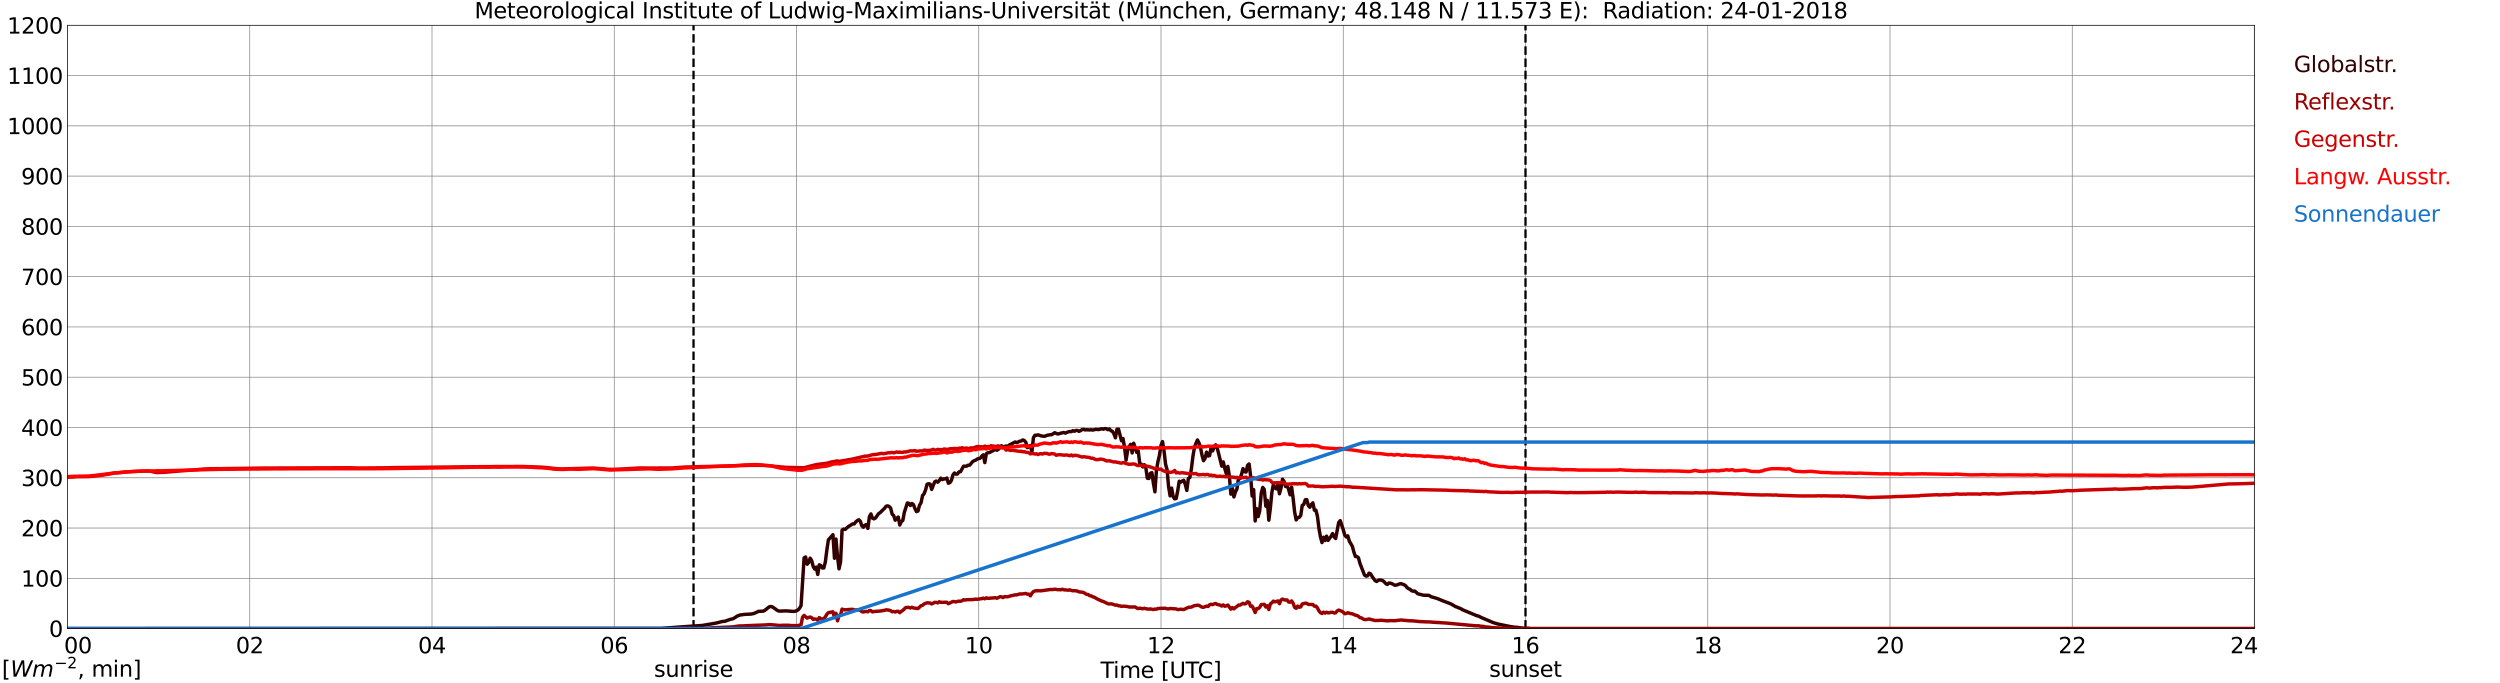 <?xml version="1.0" encoding="utf-8" standalone="no"?>
<!DOCTYPE svg PUBLIC "-//W3C//DTD SVG 1.1//EN"
  "http://www.w3.org/Graphics/SVG/1.1/DTD/svg11.dtd">
<svg xmlns:xlink="http://www.w3.org/1999/xlink" width="1085.4pt" height="296.64pt" viewBox="0 0 1085.4 296.64" xmlns="http://www.w3.org/2000/svg" version="1.1">
 <defs>
  <style type="text/css">*{stroke-linejoin: round; stroke-linecap: butt}</style>
 </defs>
 <g id="figure_1">
  <g id="patch_1">
   <path d="M 0 296.64 
L 1085.4 296.64 
L 1085.4 0 
L 0 0 
z
" style="fill: #ffffff"/>
  </g>
  <g id="axes_1">
   <g id="patch_2">
    <path d="M 29.306 272.909 
L 978.814 272.909 
L 978.814 10.976 
L 29.306 10.976 
z
" style="fill: #ffffff"/>
   </g>
   <g id="patch_3">
    <path d="M 978.814 272.909 
L 978.814 272.909 
L 978.814 10.976 
L 978.814 10.976 
z
" clip-path="url(#p02bd1c7662)" style="fill: #d3d3d3; opacity: 0.25; stroke: #d3d3d3; stroke-linejoin: miter"/>
   </g>
   <g id="matplotlib.axis_1">
    <g id="xtick_1">
     <g id="line2d_1">
      <path d="M 29.306 272.909 
L 29.306 10.976 
" clip-path="url(#p02bd1c7662)" style="fill: none; stroke: #808080; stroke-width: 0.3; stroke-linecap: square"/>
     </g>
     <g id="line2d_2"/>
     <g id="text_1">
      <!--    00 -->
      <g transform="translate(18.733 283.627) scale(0.095 -0.095)">
       <defs>
        <path id="DejaVuSans-20" transform="scale(0.016)"/>
        <path id="DejaVuSans-30" d="M 2034 4250 
Q 1547 4250 1301 3770 
Q 1056 3291 1056 2328 
Q 1056 1369 1301 889 
Q 1547 409 2034 409 
Q 2525 409 2770 889 
Q 3016 1369 3016 2328 
Q 3016 3291 2770 3770 
Q 2525 4250 2034 4250 
z
M 2034 4750 
Q 2819 4750 3233 4129 
Q 3647 3509 3647 2328 
Q 3647 1150 3233 529 
Q 2819 -91 2034 -91 
Q 1250 -91 836 529 
Q 422 1150 422 2328 
Q 422 3509 836 4129 
Q 1250 4750 2034 4750 
z
" transform="scale(0.016)"/>
       </defs>
       <use xlink:href="#DejaVuSans-20"/>
       <use xlink:href="#DejaVuSans-20" transform="translate(31.787 0)"/>
       <use xlink:href="#DejaVuSans-20" transform="translate(63.574 0)"/>
       <use xlink:href="#DejaVuSans-30" transform="translate(95.361 0)"/>
       <use xlink:href="#DejaVuSans-30" transform="translate(158.984 0)"/>
      </g>
     </g>
    </g>
    <g id="xtick_2">
     <g id="line2d_3">
      <path d="M 108.431 272.909 
L 108.431 10.976 
" clip-path="url(#p02bd1c7662)" style="fill: none; stroke: #808080; stroke-width: 0.3; stroke-linecap: square"/>
     </g>
     <g id="line2d_4"/>
     <g id="text_2">
      <!-- 02 -->
      <g transform="translate(102.387 283.627) scale(0.095 -0.095)">
       <defs>
        <path id="DejaVuSans-32" d="M 1228 531 
L 3431 531 
L 3431 0 
L 469 0 
L 469 531 
Q 828 903 1448 1529 
Q 2069 2156 2228 2338 
Q 2531 2678 2651 2914 
Q 2772 3150 2772 3378 
Q 2772 3750 2511 3984 
Q 2250 4219 1831 4219 
Q 1534 4219 1204 4116 
Q 875 4013 500 3803 
L 500 4441 
Q 881 4594 1212 4672 
Q 1544 4750 1819 4750 
Q 2544 4750 2975 4387 
Q 3406 4025 3406 3419 
Q 3406 3131 3298 2873 
Q 3191 2616 2906 2266 
Q 2828 2175 2409 1742 
Q 1991 1309 1228 531 
z
" transform="scale(0.016)"/>
       </defs>
       <use xlink:href="#DejaVuSans-30"/>
       <use xlink:href="#DejaVuSans-32" transform="translate(63.623 0)"/>
      </g>
     </g>
    </g>
    <g id="xtick_3">
     <g id="line2d_5">
      <path d="M 187.557 272.909 
L 187.557 10.976 
" clip-path="url(#p02bd1c7662)" style="fill: none; stroke: #808080; stroke-width: 0.3; stroke-linecap: square"/>
     </g>
     <g id="line2d_6"/>
     <g id="text_3">
      <!-- 04 -->
      <g transform="translate(181.513 283.627) scale(0.095 -0.095)">
       <defs>
        <path id="DejaVuSans-34" d="M 2419 4116 
L 825 1625 
L 2419 1625 
L 2419 4116 
z
M 2253 4666 
L 3047 4666 
L 3047 1625 
L 3713 1625 
L 3713 1100 
L 3047 1100 
L 3047 0 
L 2419 0 
L 2419 1100 
L 313 1100 
L 313 1709 
L 2253 4666 
z
" transform="scale(0.016)"/>
       </defs>
       <use xlink:href="#DejaVuSans-30"/>
       <use xlink:href="#DejaVuSans-34" transform="translate(63.623 0)"/>
      </g>
     </g>
    </g>
    <g id="xtick_4">
     <g id="line2d_7">
      <path d="M 266.683 272.909 
L 266.683 10.976 
" clip-path="url(#p02bd1c7662)" style="fill: none; stroke: #808080; stroke-width: 0.3; stroke-linecap: square"/>
     </g>
     <g id="line2d_8"/>
     <g id="text_4">
      <!-- 06 -->
      <g transform="translate(260.638 283.627) scale(0.095 -0.095)">
       <defs>
        <path id="DejaVuSans-36" d="M 2113 2584 
Q 1688 2584 1439 2293 
Q 1191 2003 1191 1497 
Q 1191 994 1439 701 
Q 1688 409 2113 409 
Q 2538 409 2786 701 
Q 3034 994 3034 1497 
Q 3034 2003 2786 2293 
Q 2538 2584 2113 2584 
z
M 3366 4563 
L 3366 3988 
Q 3128 4100 2886 4159 
Q 2644 4219 2406 4219 
Q 1781 4219 1451 3797 
Q 1122 3375 1075 2522 
Q 1259 2794 1537 2939 
Q 1816 3084 2150 3084 
Q 2853 3084 3261 2657 
Q 3669 2231 3669 1497 
Q 3669 778 3244 343 
Q 2819 -91 2113 -91 
Q 1303 -91 875 529 
Q 447 1150 447 2328 
Q 447 3434 972 4092 
Q 1497 4750 2381 4750 
Q 2619 4750 2861 4703 
Q 3103 4656 3366 4563 
z
" transform="scale(0.016)"/>
       </defs>
       <use xlink:href="#DejaVuSans-30"/>
       <use xlink:href="#DejaVuSans-36" transform="translate(63.623 0)"/>
      </g>
     </g>
    </g>
    <g id="xtick_5">
     <g id="line2d_9">
      <path d="M 345.808 272.909 
L 345.808 10.976 
" clip-path="url(#p02bd1c7662)" style="fill: none; stroke: #808080; stroke-width: 0.3; stroke-linecap: square"/>
     </g>
     <g id="line2d_10"/>
     <g id="text_5">
      <!-- 08 -->
      <g transform="translate(339.764 283.627) scale(0.095 -0.095)">
       <defs>
        <path id="DejaVuSans-38" d="M 2034 2216 
Q 1584 2216 1326 1975 
Q 1069 1734 1069 1313 
Q 1069 891 1326 650 
Q 1584 409 2034 409 
Q 2484 409 2743 651 
Q 3003 894 3003 1313 
Q 3003 1734 2745 1975 
Q 2488 2216 2034 2216 
z
M 1403 2484 
Q 997 2584 770 2862 
Q 544 3141 544 3541 
Q 544 4100 942 4425 
Q 1341 4750 2034 4750 
Q 2731 4750 3128 4425 
Q 3525 4100 3525 3541 
Q 3525 3141 3298 2862 
Q 3072 2584 2669 2484 
Q 3125 2378 3379 2068 
Q 3634 1759 3634 1313 
Q 3634 634 3220 271 
Q 2806 -91 2034 -91 
Q 1263 -91 848 271 
Q 434 634 434 1313 
Q 434 1759 690 2068 
Q 947 2378 1403 2484 
z
M 1172 3481 
Q 1172 3119 1398 2916 
Q 1625 2713 2034 2713 
Q 2441 2713 2670 2916 
Q 2900 3119 2900 3481 
Q 2900 3844 2670 4047 
Q 2441 4250 2034 4250 
Q 1625 4250 1398 4047 
Q 1172 3844 1172 3481 
z
" transform="scale(0.016)"/>
       </defs>
       <use xlink:href="#DejaVuSans-30"/>
       <use xlink:href="#DejaVuSans-38" transform="translate(63.623 0)"/>
      </g>
     </g>
    </g>
    <g id="xtick_6">
     <g id="line2d_11">
      <path d="M 424.934 272.909 
L 424.934 10.976 
" clip-path="url(#p02bd1c7662)" style="fill: none; stroke: #808080; stroke-width: 0.3; stroke-linecap: square"/>
     </g>
     <g id="line2d_12"/>
     <g id="text_6">
      <!-- 10 -->
      <g transform="translate(418.89 283.627) scale(0.095 -0.095)">
       <defs>
        <path id="DejaVuSans-31" d="M 794 531 
L 1825 531 
L 1825 4091 
L 703 3866 
L 703 4441 
L 1819 4666 
L 2450 4666 
L 2450 531 
L 3481 531 
L 3481 0 
L 794 0 
L 794 531 
z
" transform="scale(0.016)"/>
       </defs>
       <use xlink:href="#DejaVuSans-31"/>
       <use xlink:href="#DejaVuSans-30" transform="translate(63.623 0)"/>
      </g>
     </g>
    </g>
    <g id="xtick_7">
     <g id="line2d_13">
      <path d="M 504.06 272.909 
L 504.06 10.976 
" clip-path="url(#p02bd1c7662)" style="fill: none; stroke: #808080; stroke-width: 0.3; stroke-linecap: square"/>
     </g>
     <g id="line2d_14"/>
     <g id="text_7">
      <!-- 12 -->
      <g transform="translate(498.015 283.627) scale(0.095 -0.095)">
       <use xlink:href="#DejaVuSans-31"/>
       <use xlink:href="#DejaVuSans-32" transform="translate(63.623 0)"/>
      </g>
     </g>
    </g>
    <g id="xtick_8">
     <g id="line2d_15">
      <path d="M 583.185 272.909 
L 583.185 10.976 
" clip-path="url(#p02bd1c7662)" style="fill: none; stroke: #808080; stroke-width: 0.3; stroke-linecap: square"/>
     </g>
     <g id="line2d_16"/>
     <g id="text_8">
      <!-- 14 -->
      <g transform="translate(577.141 283.627) scale(0.095 -0.095)">
       <use xlink:href="#DejaVuSans-31"/>
       <use xlink:href="#DejaVuSans-34" transform="translate(63.623 0)"/>
      </g>
     </g>
    </g>
    <g id="xtick_9">
     <g id="line2d_17">
      <path d="M 662.311 272.909 
L 662.311 10.976 
" clip-path="url(#p02bd1c7662)" style="fill: none; stroke: #808080; stroke-width: 0.3; stroke-linecap: square"/>
     </g>
     <g id="line2d_18"/>
     <g id="text_9">
      <!-- 16 -->
      <g transform="translate(656.267 283.627) scale(0.095 -0.095)">
       <use xlink:href="#DejaVuSans-31"/>
       <use xlink:href="#DejaVuSans-36" transform="translate(63.623 0)"/>
      </g>
     </g>
    </g>
    <g id="xtick_10">
     <g id="line2d_19">
      <path d="M 741.437 272.909 
L 741.437 10.976 
" clip-path="url(#p02bd1c7662)" style="fill: none; stroke: #808080; stroke-width: 0.3; stroke-linecap: square"/>
     </g>
     <g id="line2d_20"/>
     <g id="text_10">
      <!-- 18 -->
      <g transform="translate(735.392 283.627) scale(0.095 -0.095)">
       <use xlink:href="#DejaVuSans-31"/>
       <use xlink:href="#DejaVuSans-38" transform="translate(63.623 0)"/>
      </g>
     </g>
    </g>
    <g id="xtick_11">
     <g id="line2d_21">
      <path d="M 820.562 272.909 
L 820.562 10.976 
" clip-path="url(#p02bd1c7662)" style="fill: none; stroke: #808080; stroke-width: 0.3; stroke-linecap: square"/>
     </g>
     <g id="line2d_22"/>
     <g id="text_11">
      <!-- 20 -->
      <g transform="translate(814.518 283.627) scale(0.095 -0.095)">
       <use xlink:href="#DejaVuSans-32"/>
       <use xlink:href="#DejaVuSans-30" transform="translate(63.623 0)"/>
      </g>
     </g>
    </g>
    <g id="xtick_12">
     <g id="line2d_23">
      <path d="M 899.688 272.909 
L 899.688 10.976 
" clip-path="url(#p02bd1c7662)" style="fill: none; stroke: #808080; stroke-width: 0.3; stroke-linecap: square"/>
     </g>
     <g id="line2d_24"/>
     <g id="text_12">
      <!-- 22 -->
      <g transform="translate(893.644 283.627) scale(0.095 -0.095)">
       <use xlink:href="#DejaVuSans-32"/>
       <use xlink:href="#DejaVuSans-32" transform="translate(63.623 0)"/>
      </g>
     </g>
    </g>
    <g id="xtick_13">
     <g id="line2d_25">
      <path d="M 978.814 272.909 
L 978.814 10.976 
" clip-path="url(#p02bd1c7662)" style="fill: none; stroke: #808080; stroke-width: 0.3; stroke-linecap: square"/>
     </g>
     <g id="line2d_26"/>
     <g id="text_13">
      <!-- 24    -->
      <g transform="translate(968.241 283.627) scale(0.095 -0.095)">
       <use xlink:href="#DejaVuSans-32"/>
       <use xlink:href="#DejaVuSans-34" transform="translate(63.623 0)"/>
       <use xlink:href="#DejaVuSans-20" transform="translate(127.246 0)"/>
       <use xlink:href="#DejaVuSans-20" transform="translate(159.033 0)"/>
       <use xlink:href="#DejaVuSans-20" transform="translate(190.82 0)"/>
      </g>
     </g>
    </g>
    <g id="text_14">
     <!-- Time [UTC] -->
     <g transform="translate(477.806 294.322) scale(0.095 -0.095)">
      <defs>
       <path id="DejaVuSans-54" d="M -19 4666 
L 3928 4666 
L 3928 4134 
L 2272 4134 
L 2272 0 
L 1638 0 
L 1638 4134 
L -19 4134 
L -19 4666 
z
" transform="scale(0.016)"/>
       <path id="DejaVuSans-69" d="M 603 3500 
L 1178 3500 
L 1178 0 
L 603 0 
L 603 3500 
z
M 603 4863 
L 1178 4863 
L 1178 4134 
L 603 4134 
L 603 4863 
z
" transform="scale(0.016)"/>
       <path id="DejaVuSans-6d" d="M 3328 2828 
Q 3544 3216 3844 3400 
Q 4144 3584 4550 3584 
Q 5097 3584 5394 3201 
Q 5691 2819 5691 2113 
L 5691 0 
L 5113 0 
L 5113 2094 
Q 5113 2597 4934 2840 
Q 4756 3084 4391 3084 
Q 3944 3084 3684 2787 
Q 3425 2491 3425 1978 
L 3425 0 
L 2847 0 
L 2847 2094 
Q 2847 2600 2669 2842 
Q 2491 3084 2119 3084 
Q 1678 3084 1418 2786 
Q 1159 2488 1159 1978 
L 1159 0 
L 581 0 
L 581 3500 
L 1159 3500 
L 1159 2956 
Q 1356 3278 1631 3431 
Q 1906 3584 2284 3584 
Q 2666 3584 2933 3390 
Q 3200 3197 3328 2828 
z
" transform="scale(0.016)"/>
       <path id="DejaVuSans-65" d="M 3597 1894 
L 3597 1613 
L 953 1613 
Q 991 1019 1311 708 
Q 1631 397 2203 397 
Q 2534 397 2845 478 
Q 3156 559 3463 722 
L 3463 178 
Q 3153 47 2828 -22 
Q 2503 -91 2169 -91 
Q 1331 -91 842 396 
Q 353 884 353 1716 
Q 353 2575 817 3079 
Q 1281 3584 2069 3584 
Q 2775 3584 3186 3129 
Q 3597 2675 3597 1894 
z
M 3022 2063 
Q 3016 2534 2758 2815 
Q 2500 3097 2075 3097 
Q 1594 3097 1305 2825 
Q 1016 2553 972 2059 
L 3022 2063 
z
" transform="scale(0.016)"/>
       <path id="DejaVuSans-5b" d="M 550 4863 
L 1875 4863 
L 1875 4416 
L 1125 4416 
L 1125 -397 
L 1875 -397 
L 1875 -844 
L 550 -844 
L 550 4863 
z
" transform="scale(0.016)"/>
       <path id="DejaVuSans-55" d="M 556 4666 
L 1191 4666 
L 1191 1831 
Q 1191 1081 1462 751 
Q 1734 422 2344 422 
Q 2950 422 3222 751 
Q 3494 1081 3494 1831 
L 3494 4666 
L 4128 4666 
L 4128 1753 
Q 4128 841 3676 375 
Q 3225 -91 2344 -91 
Q 1459 -91 1007 375 
Q 556 841 556 1753 
L 556 4666 
z
" transform="scale(0.016)"/>
       <path id="DejaVuSans-43" d="M 4122 4306 
L 4122 3641 
Q 3803 3938 3442 4084 
Q 3081 4231 2675 4231 
Q 1875 4231 1450 3742 
Q 1025 3253 1025 2328 
Q 1025 1406 1450 917 
Q 1875 428 2675 428 
Q 3081 428 3442 575 
Q 3803 722 4122 1019 
L 4122 359 
Q 3791 134 3420 21 
Q 3050 -91 2638 -91 
Q 1578 -91 968 557 
Q 359 1206 359 2328 
Q 359 3453 968 4101 
Q 1578 4750 2638 4750 
Q 3056 4750 3426 4639 
Q 3797 4528 4122 4306 
z
" transform="scale(0.016)"/>
       <path id="DejaVuSans-5d" d="M 1947 4863 
L 1947 -844 
L 622 -844 
L 622 -397 
L 1369 -397 
L 1369 4416 
L 622 4416 
L 622 4863 
L 1947 4863 
z
" transform="scale(0.016)"/>
      </defs>
      <use xlink:href="#DejaVuSans-54"/>
      <use xlink:href="#DejaVuSans-69" transform="translate(57.959 0)"/>
      <use xlink:href="#DejaVuSans-6d" transform="translate(85.742 0)"/>
      <use xlink:href="#DejaVuSans-65" transform="translate(183.154 0)"/>
      <use xlink:href="#DejaVuSans-20" transform="translate(244.678 0)"/>
      <use xlink:href="#DejaVuSans-5b" transform="translate(276.465 0)"/>
      <use xlink:href="#DejaVuSans-55" transform="translate(315.479 0)"/>
      <use xlink:href="#DejaVuSans-54" transform="translate(388.672 0)"/>
      <use xlink:href="#DejaVuSans-43" transform="translate(443.881 0)"/>
      <use xlink:href="#DejaVuSans-5d" transform="translate(513.705 0)"/>
     </g>
    </g>
   </g>
   <g id="matplotlib.axis_2">
    <g id="ytick_1">
     <g id="line2d_27">
      <path d="M 29.306 272.909 
L 978.814 272.909 
" clip-path="url(#p02bd1c7662)" style="fill: none; stroke: #808080; stroke-width: 0.3; stroke-linecap: square"/>
     </g>
     <g id="line2d_28"/>
     <g id="text_15">
      <!-- 0 -->
      <g transform="translate(21.261 276.518) scale(0.095 -0.095)">
       <use xlink:href="#DejaVuSans-30"/>
      </g>
     </g>
    </g>
    <g id="ytick_2">
     <g id="line2d_29">
      <path d="M 29.306 251.081 
L 978.814 251.081 
" clip-path="url(#p02bd1c7662)" style="fill: none; stroke: #808080; stroke-width: 0.3; stroke-linecap: square"/>
     </g>
     <g id="line2d_30"/>
     <g id="text_16">
      <!-- 100 -->
      <g transform="translate(9.173 254.69) scale(0.095 -0.095)">
       <use xlink:href="#DejaVuSans-31"/>
       <use xlink:href="#DejaVuSans-30" transform="translate(63.623 0)"/>
       <use xlink:href="#DejaVuSans-30" transform="translate(127.246 0)"/>
      </g>
     </g>
    </g>
    <g id="ytick_3">
     <g id="line2d_31">
      <path d="M 29.306 229.253 
L 978.814 229.253 
" clip-path="url(#p02bd1c7662)" style="fill: none; stroke: #808080; stroke-width: 0.3; stroke-linecap: square"/>
     </g>
     <g id="line2d_32"/>
     <g id="text_17">
      <!-- 200 -->
      <g transform="translate(9.173 232.863) scale(0.095 -0.095)">
       <use xlink:href="#DejaVuSans-32"/>
       <use xlink:href="#DejaVuSans-30" transform="translate(63.623 0)"/>
       <use xlink:href="#DejaVuSans-30" transform="translate(127.246 0)"/>
      </g>
     </g>
    </g>
    <g id="ytick_4">
     <g id="line2d_33">
      <path d="M 29.306 207.426 
L 978.814 207.426 
" clip-path="url(#p02bd1c7662)" style="fill: none; stroke: #808080; stroke-width: 0.3; stroke-linecap: square"/>
     </g>
     <g id="line2d_34"/>
     <g id="text_18">
      <!-- 300 -->
      <g transform="translate(9.173 211.035) scale(0.095 -0.095)">
       <defs>
        <path id="DejaVuSans-33" d="M 2597 2516 
Q 3050 2419 3304 2112 
Q 3559 1806 3559 1356 
Q 3559 666 3084 287 
Q 2609 -91 1734 -91 
Q 1441 -91 1130 -33 
Q 819 25 488 141 
L 488 750 
Q 750 597 1062 519 
Q 1375 441 1716 441 
Q 2309 441 2620 675 
Q 2931 909 2931 1356 
Q 2931 1769 2642 2001 
Q 2353 2234 1838 2234 
L 1294 2234 
L 1294 2753 
L 1863 2753 
Q 2328 2753 2575 2939 
Q 2822 3125 2822 3475 
Q 2822 3834 2567 4026 
Q 2313 4219 1838 4219 
Q 1578 4219 1281 4162 
Q 984 4106 628 3988 
L 628 4550 
Q 988 4650 1302 4700 
Q 1616 4750 1894 4750 
Q 2613 4750 3031 4423 
Q 3450 4097 3450 3541 
Q 3450 3153 3228 2886 
Q 3006 2619 2597 2516 
z
" transform="scale(0.016)"/>
       </defs>
       <use xlink:href="#DejaVuSans-33"/>
       <use xlink:href="#DejaVuSans-30" transform="translate(63.623 0)"/>
       <use xlink:href="#DejaVuSans-30" transform="translate(127.246 0)"/>
      </g>
     </g>
    </g>
    <g id="ytick_5">
     <g id="line2d_35">
      <path d="M 29.306 185.598 
L 978.814 185.598 
" clip-path="url(#p02bd1c7662)" style="fill: none; stroke: #808080; stroke-width: 0.3; stroke-linecap: square"/>
     </g>
     <g id="line2d_36"/>
     <g id="text_19">
      <!-- 400 -->
      <g transform="translate(9.173 189.207) scale(0.095 -0.095)">
       <use xlink:href="#DejaVuSans-34"/>
       <use xlink:href="#DejaVuSans-30" transform="translate(63.623 0)"/>
       <use xlink:href="#DejaVuSans-30" transform="translate(127.246 0)"/>
      </g>
     </g>
    </g>
    <g id="ytick_6">
     <g id="line2d_37">
      <path d="M 29.306 163.77 
L 978.814 163.77 
" clip-path="url(#p02bd1c7662)" style="fill: none; stroke: #808080; stroke-width: 0.3; stroke-linecap: square"/>
     </g>
     <g id="line2d_38"/>
     <g id="text_20">
      <!-- 500 -->
      <g transform="translate(9.173 167.379) scale(0.095 -0.095)">
       <defs>
        <path id="DejaVuSans-35" d="M 691 4666 
L 3169 4666 
L 3169 4134 
L 1269 4134 
L 1269 2991 
Q 1406 3038 1543 3061 
Q 1681 3084 1819 3084 
Q 2600 3084 3056 2656 
Q 3513 2228 3513 1497 
Q 3513 744 3044 326 
Q 2575 -91 1722 -91 
Q 1428 -91 1123 -41 
Q 819 9 494 109 
L 494 744 
Q 775 591 1075 516 
Q 1375 441 1709 441 
Q 2250 441 2565 725 
Q 2881 1009 2881 1497 
Q 2881 1984 2565 2268 
Q 2250 2553 1709 2553 
Q 1456 2553 1204 2497 
Q 953 2441 691 2322 
L 691 4666 
z
" transform="scale(0.016)"/>
       </defs>
       <use xlink:href="#DejaVuSans-35"/>
       <use xlink:href="#DejaVuSans-30" transform="translate(63.623 0)"/>
       <use xlink:href="#DejaVuSans-30" transform="translate(127.246 0)"/>
      </g>
     </g>
    </g>
    <g id="ytick_7">
     <g id="line2d_39">
      <path d="M 29.306 141.942 
L 978.814 141.942 
" clip-path="url(#p02bd1c7662)" style="fill: none; stroke: #808080; stroke-width: 0.3; stroke-linecap: square"/>
     </g>
     <g id="line2d_40"/>
     <g id="text_21">
      <!-- 600 -->
      <g transform="translate(9.173 145.551) scale(0.095 -0.095)">
       <use xlink:href="#DejaVuSans-36"/>
       <use xlink:href="#DejaVuSans-30" transform="translate(63.623 0)"/>
       <use xlink:href="#DejaVuSans-30" transform="translate(127.246 0)"/>
      </g>
     </g>
    </g>
    <g id="ytick_8">
     <g id="line2d_41">
      <path d="M 29.306 120.114 
L 978.814 120.114 
" clip-path="url(#p02bd1c7662)" style="fill: none; stroke: #808080; stroke-width: 0.3; stroke-linecap: square"/>
     </g>
     <g id="line2d_42"/>
     <g id="text_22">
      <!-- 700 -->
      <g transform="translate(9.173 123.724) scale(0.095 -0.095)">
       <defs>
        <path id="DejaVuSans-37" d="M 525 4666 
L 3525 4666 
L 3525 4397 
L 1831 0 
L 1172 0 
L 2766 4134 
L 525 4134 
L 525 4666 
z
" transform="scale(0.016)"/>
       </defs>
       <use xlink:href="#DejaVuSans-37"/>
       <use xlink:href="#DejaVuSans-30" transform="translate(63.623 0)"/>
       <use xlink:href="#DejaVuSans-30" transform="translate(127.246 0)"/>
      </g>
     </g>
    </g>
    <g id="ytick_9">
     <g id="line2d_43">
      <path d="M 29.306 98.287 
L 978.814 98.287 
" clip-path="url(#p02bd1c7662)" style="fill: none; stroke: #808080; stroke-width: 0.3; stroke-linecap: square"/>
     </g>
     <g id="line2d_44"/>
     <g id="text_23">
      <!-- 800 -->
      <g transform="translate(9.173 101.896) scale(0.095 -0.095)">
       <use xlink:href="#DejaVuSans-38"/>
       <use xlink:href="#DejaVuSans-30" transform="translate(63.623 0)"/>
       <use xlink:href="#DejaVuSans-30" transform="translate(127.246 0)"/>
      </g>
     </g>
    </g>
    <g id="ytick_10">
     <g id="line2d_45">
      <path d="M 29.306 76.459 
L 978.814 76.459 
" clip-path="url(#p02bd1c7662)" style="fill: none; stroke: #808080; stroke-width: 0.3; stroke-linecap: square"/>
     </g>
     <g id="line2d_46"/>
     <g id="text_24">
      <!-- 900 -->
      <g transform="translate(9.173 80.068) scale(0.095 -0.095)">
       <defs>
        <path id="DejaVuSans-39" d="M 703 97 
L 703 672 
Q 941 559 1184 500 
Q 1428 441 1663 441 
Q 2288 441 2617 861 
Q 2947 1281 2994 2138 
Q 2813 1869 2534 1725 
Q 2256 1581 1919 1581 
Q 1219 1581 811 2004 
Q 403 2428 403 3163 
Q 403 3881 828 4315 
Q 1253 4750 1959 4750 
Q 2769 4750 3195 4129 
Q 3622 3509 3622 2328 
Q 3622 1225 3098 567 
Q 2575 -91 1691 -91 
Q 1453 -91 1209 -44 
Q 966 3 703 97 
z
M 1959 2075 
Q 2384 2075 2632 2365 
Q 2881 2656 2881 3163 
Q 2881 3666 2632 3958 
Q 2384 4250 1959 4250 
Q 1534 4250 1286 3958 
Q 1038 3666 1038 3163 
Q 1038 2656 1286 2365 
Q 1534 2075 1959 2075 
z
" transform="scale(0.016)"/>
       </defs>
       <use xlink:href="#DejaVuSans-39"/>
       <use xlink:href="#DejaVuSans-30" transform="translate(63.623 0)"/>
       <use xlink:href="#DejaVuSans-30" transform="translate(127.246 0)"/>
      </g>
     </g>
    </g>
    <g id="ytick_11">
     <g id="line2d_47">
      <path d="M 29.306 54.631 
L 978.814 54.631 
" clip-path="url(#p02bd1c7662)" style="fill: none; stroke: #808080; stroke-width: 0.3; stroke-linecap: square"/>
     </g>
     <g id="line2d_48"/>
     <g id="text_25">
      <!-- 1000 -->
      <g transform="translate(3.128 58.24) scale(0.095 -0.095)">
       <use xlink:href="#DejaVuSans-31"/>
       <use xlink:href="#DejaVuSans-30" transform="translate(63.623 0)"/>
       <use xlink:href="#DejaVuSans-30" transform="translate(127.246 0)"/>
       <use xlink:href="#DejaVuSans-30" transform="translate(190.869 0)"/>
      </g>
     </g>
    </g>
    <g id="ytick_12">
     <g id="line2d_49">
      <path d="M 29.306 32.803 
L 978.814 32.803 
" clip-path="url(#p02bd1c7662)" style="fill: none; stroke: #808080; stroke-width: 0.3; stroke-linecap: square"/>
     </g>
     <g id="line2d_50"/>
     <g id="text_26">
      <!-- 1100 -->
      <g transform="translate(3.128 36.413) scale(0.095 -0.095)">
       <use xlink:href="#DejaVuSans-31"/>
       <use xlink:href="#DejaVuSans-31" transform="translate(63.623 0)"/>
       <use xlink:href="#DejaVuSans-30" transform="translate(127.246 0)"/>
       <use xlink:href="#DejaVuSans-30" transform="translate(190.869 0)"/>
      </g>
     </g>
    </g>
    <g id="ytick_13">
     <g id="line2d_51">
      <path d="M 29.306 10.976 
L 978.814 10.976 
" clip-path="url(#p02bd1c7662)" style="fill: none; stroke: #808080; stroke-width: 0.3; stroke-linecap: square"/>
     </g>
     <g id="line2d_52"/>
     <g id="text_27">
      <!-- 1200 -->
      <g transform="translate(3.128 14.585) scale(0.095 -0.095)">
       <use xlink:href="#DejaVuSans-31"/>
       <use xlink:href="#DejaVuSans-32" transform="translate(63.623 0)"/>
       <use xlink:href="#DejaVuSans-30" transform="translate(127.246 0)"/>
       <use xlink:href="#DejaVuSans-30" transform="translate(190.869 0)"/>
      </g>
     </g>
    </g>
   </g>
   <g id="line2d_53">
    <path d="M 301.102 272.909 
L 301.102 10.976 
" clip-path="url(#p02bd1c7662)" style="fill: none; stroke-dasharray: 3.7,1.6; stroke-dashoffset: 0; stroke: #000000"/>
   </g>
   <g id="line2d_54">
    <path d="M 662.311 272.909 
L 662.311 10.976 
" clip-path="url(#p02bd1c7662)" style="fill: none; stroke-dasharray: 3.7,1.6; stroke-dashoffset: 0; stroke: #000000"/>
   </g>
   <g id="line2d_55">
    <path d="M 29.306 272.909 
L 287.124 272.811 
L 293.717 272.324 
L 295.036 272.219 
L 304.927 271.542 
L 310.861 270.527 
L 313.499 269.851 
L 314.818 269.702 
L 316.796 268.982 
L 318.114 268.665 
L 318.774 268.349 
L 320.093 267.461 
L 321.411 266.993 
L 323.39 266.74 
L 326.027 266.614 
L 327.346 266.339 
L 329.324 265.428 
L 331.302 265.345 
L 331.961 265.07 
L 333.94 263.484 
L 334.599 263.313 
L 335.258 263.462 
L 336.577 264.33 
L 337.236 264.859 
L 337.896 265.219 
L 338.555 265.324 
L 341.193 265.219 
L 344.49 265.45 
L 345.149 265.387 
L 345.808 265.197 
L 346.468 264.795 
L 347.127 264.075 
L 347.787 262.912 
L 349.105 242.206 
L 349.765 241.824 
L 350.424 244.956 
L 351.083 244.277 
L 351.743 242.332 
L 352.402 243.411 
L 353.062 245.971 
L 353.721 247.071 
L 354.38 246.224 
L 355.04 249.396 
L 355.699 245.231 
L 356.359 245.506 
L 357.018 246.585 
L 357.677 246.585 
L 358.337 243.939 
L 358.996 238.716 
L 359.655 234.381 
L 361.634 232.159 
L 362.293 242.374 
L 362.952 234.042 
L 363.612 241.719 
L 364.271 246.964 
L 364.93 243.961 
L 365.59 230.17 
L 366.249 229.727 
L 366.909 229.854 
L 368.227 228.69 
L 369.546 227.865 
L 370.206 227.422 
L 370.865 227.463 
L 371.524 226.597 
L 372.184 226.047 
L 372.843 225.665 
L 373.502 226.278 
L 374.162 228.225 
L 374.821 228.902 
L 375.481 228.013 
L 376.14 227.78 
L 376.799 229.408 
L 377.459 224.333 
L 378.118 223.128 
L 378.777 224.968 
L 379.437 225.263 
L 380.096 224.905 
L 381.415 223.043 
L 382.074 222.598 
L 384.053 220.653 
L 384.712 219.787 
L 385.371 219.616 
L 386.031 219.891 
L 386.69 220.609 
L 387.349 223.255 
L 388.009 223.847 
L 388.668 225.857 
L 389.328 225.01 
L 389.987 224.482 
L 390.646 227.928 
L 391.306 226.49 
L 391.965 225.94 
L 392.624 222.43 
L 393.943 218.368 
L 394.603 218.538 
L 395.262 219.468 
L 395.921 218.601 
L 396.581 219.088 
L 397.24 220.821 
L 397.899 222.111 
L 398.559 221.858 
L 399.218 219.363 
L 399.878 218.285 
L 400.537 215.133 
L 401.196 214.393 
L 401.856 212.658 
L 402.515 210.226 
L 403.175 210.014 
L 403.834 210.163 
L 404.493 212.468 
L 405.812 209.189 
L 406.471 208.851 
L 407.131 209.357 
L 407.79 208.681 
L 408.45 207.602 
L 409.109 208.216 
L 409.768 207.899 
L 410.428 207.962 
L 411.087 207.561 
L 411.746 209.803 
L 412.406 209.528 
L 413.065 208.554 
L 413.725 206.208 
L 414.384 205.361 
L 415.043 205.889 
L 415.703 205.762 
L 416.362 204.874 
L 417.022 204.789 
L 418.34 202.399 
L 419.659 202.399 
L 420.318 201.955 
L 420.978 201.977 
L 422.297 200.39 
L 422.956 200.008 
L 423.615 199.777 
L 424.275 199.29 
L 425.593 198.911 
L 426.253 198.042 
L 426.912 197.472 
L 427.572 200.834 
L 428.231 196.985 
L 428.89 196.562 
L 429.55 196.477 
L 431.528 195.462 
L 432.187 195.187 
L 432.847 195.462 
L 433.506 195.038 
L 434.825 193.517 
L 435.484 194.194 
L 436.144 193.833 
L 436.803 193.622 
L 437.462 193.833 
L 438.122 193.242 
L 440.759 191.889 
L 441.419 192.183 
L 442.737 191.57 
L 443.397 191.443 
L 444.056 191 
L 444.716 191.253 
L 445.375 192.057 
L 446.034 194.342 
L 446.694 193.982 
L 447.353 193.432 
L 448.012 196.265 
L 448.672 190.005 
L 449.331 188.968 
L 449.991 188.99 
L 450.65 188.778 
L 451.969 189.243 
L 453.287 189.435 
L 453.947 189.287 
L 454.606 188.99 
L 455.925 188.756 
L 456.584 188.737 
L 457.903 187.868 
L 459.222 188.44 
L 460.541 188.08 
L 461.859 187.763 
L 462.519 188.038 
L 463.838 187.488 
L 464.497 187.34 
L 465.156 187.403 
L 465.816 186.982 
L 466.475 187.235 
L 467.134 186.897 
L 467.794 186.875 
L 468.453 187.276 
L 469.113 186.982 
L 469.772 186.536 
L 470.431 186.388 
L 471.091 186.663 
L 471.75 186.578 
L 473.069 186.663 
L 473.728 186.578 
L 474.388 186.726 
L 475.706 186.41 
L 477.025 186.495 
L 478.344 186.135 
L 479.003 186.346 
L 479.663 186.071 
L 480.322 186.135 
L 480.981 186.558 
L 481.641 186.22 
L 482.3 186.982 
L 482.96 187.298 
L 483.619 188.313 
L 484.278 190.068 
L 484.938 186.366 
L 485.597 186.283 
L 486.916 191.38 
L 487.575 190.406 
L 488.235 194.279 
L 488.894 199.777 
L 489.553 195.715 
L 490.213 194.004 
L 490.872 192.923 
L 491.532 196.647 
L 492.191 192.439 
L 493.51 196.394 
L 494.169 195.78 
L 494.828 201.216 
L 495.488 201.491 
L 496.147 202.737 
L 496.807 201.744 
L 497.466 202.992 
L 498.125 207.624 
L 498.785 207.751 
L 499.444 205.509 
L 500.103 205.212 
L 500.763 209.844 
L 501.422 213.524 
L 502.082 204.175 
L 502.741 200.369 
L 503.4 197.599 
L 504.06 193.325 
L 504.719 191.718 
L 505.379 195.78 
L 506.038 201.532 
L 506.697 203.944 
L 507.357 211.326 
L 508.016 215.281 
L 508.675 211.918 
L 509.335 215.576 
L 509.994 216.591 
L 510.654 216.423 
L 511.313 213.103 
L 511.972 208.936 
L 512.632 209.338 
L 513.291 208.829 
L 513.95 208.534 
L 514.61 210.374 
L 515.269 212.933 
L 515.929 207.751 
L 516.588 207.286 
L 517.247 203.606 
L 517.907 198.212 
L 518.566 194.362 
L 519.226 192.502 
L 519.885 191.02 
L 520.544 192.31 
L 521.204 194.213 
L 521.863 197.62 
L 522.522 200.008 
L 523.182 199.037 
L 523.841 196.287 
L 524.501 197.978 
L 525.16 197.81 
L 525.819 194.108 
L 526.479 195.759 
L 527.138 194.13 
L 527.797 193.135 
L 528.457 194.469 
L 530.435 202.379 
L 531.094 200.539 
L 531.754 203.416 
L 532.413 205.677 
L 533.073 202.506 
L 533.732 206.587 
L 534.391 214.539 
L 535.051 211.981 
L 535.71 215.746 
L 536.369 213.609 
L 537.029 212.297 
L 537.688 207.751 
L 538.348 207.792 
L 539.007 205.996 
L 539.666 203.457 
L 540.326 204.811 
L 540.985 204.959 
L 541.644 202.019 
L 542.304 201.447 
L 542.963 206.629 
L 543.623 215.345 
L 544.282 212.573 
L 544.941 226.173 
L 545.601 220.821 
L 546.26 224.27 
L 546.919 221.773 
L 547.579 214.138 
L 548.238 211.621 
L 548.898 212.49 
L 549.557 219.743 
L 550.216 217.226 
L 550.876 225.835 
L 551.535 220.631 
L 552.195 213.799 
L 552.854 210.309 
L 553.513 211.833 
L 554.173 212.256 
L 554.832 210.374 
L 555.491 214.371 
L 556.151 211.896 
L 556.81 208.048 
L 557.47 208.977 
L 558.129 211.197 
L 558.788 210.776 
L 559.448 212.49 
L 560.107 214.814 
L 560.766 211.516 
L 561.426 216.423 
L 562.085 222.367 
L 562.745 225.728 
L 563.404 224.693 
L 564.063 224.63 
L 564.723 223.783 
L 565.382 219.426 
L 566.042 219.003 
L 566.701 216.973 
L 567.36 216.929 
L 568.02 219.49 
L 568.679 220.23 
L 569.338 219.003 
L 569.998 218.326 
L 570.657 221.498 
L 571.317 221.498 
L 571.976 224.143 
L 572.635 229.367 
L 573.295 233.132 
L 573.954 235.564 
L 574.613 233.259 
L 575.273 234.675 
L 575.932 232.772 
L 576.592 234.612 
L 577.91 232.835 
L 578.57 231.652 
L 579.229 233.11 
L 579.889 233.787 
L 581.207 226.85 
L 581.867 226.047 
L 583.185 229.958 
L 583.845 232.307 
L 584.504 233.132 
L 585.164 232.645 
L 585.823 234.931 
L 587.142 237.192 
L 587.801 239.689 
L 588.46 241.614 
L 589.12 241.634 
L 589.779 242.143 
L 590.439 244.618 
L 592.417 249.693 
L 593.076 250.116 
L 593.736 249.99 
L 594.395 248.848 
L 595.054 249.143 
L 595.714 250.284 
L 597.032 252.124 
L 597.692 252.463 
L 598.351 251.978 
L 599.011 251.786 
L 599.67 251.871 
L 600.329 252.083 
L 600.989 252.633 
L 601.648 253.373 
L 602.307 253.755 
L 602.967 253.142 
L 603.626 253.183 
L 604.286 253.395 
L 605.604 254.093 
L 606.264 254.03 
L 607.582 253.521 
L 608.242 253.395 
L 609.561 253.86 
L 610.22 254.261 
L 610.879 255.086 
L 611.539 255.595 
L 612.198 255.848 
L 612.858 256.483 
L 613.517 256.673 
L 614.176 256.61 
L 614.836 257.116 
L 615.495 257.773 
L 618.133 258.45 
L 620.111 258.428 
L 620.77 258.703 
L 621.429 259.105 
L 624.067 259.867 
L 626.045 260.714 
L 629.342 261.96 
L 630.001 262.235 
L 631.98 263.398 
L 632.639 263.588 
L 633.298 263.927 
L 633.958 264.138 
L 635.276 264.859 
L 641.211 267.334 
L 641.87 267.461 
L 643.189 268.137 
L 648.464 270.379 
L 650.442 270.949 
L 655.717 272.029 
L 657.695 272.324 
L 658.355 272.324 
L 660.333 272.621 
L 661.652 272.747 
L 663.63 272.769 
L 664.289 272.896 
L 670.224 272.909 
L 978.154 272.909 
L 978.154 272.909 
" clip-path="url(#p02bd1c7662)" style="fill: none; stroke: #330000; stroke-width: 1.5; stroke-linecap: square"/>
   </g>
   <g id="line2d_56">
    <path d="M 29.306 272.909 
L 293.717 272.909 
L 294.377 272.684 
L 295.696 272.704 
L 298.333 272.704 
L 301.63 272.811 
L 306.905 272.747 
L 308.883 272.577 
L 318.114 272.175 
L 320.752 271.774 
L 322.73 271.73 
L 324.049 271.647 
L 332.621 271.309 
L 333.94 271.182 
L 335.258 271.246 
L 338.555 271.562 
L 339.874 271.457 
L 342.512 271.477 
L 343.83 271.625 
L 346.468 271.603 
L 347.787 271.246 
L 348.446 267.904 
L 349.105 267.183 
L 350.424 268.347 
L 351.083 268.05 
L 351.743 267.882 
L 352.402 268.198 
L 353.062 268.919 
L 353.721 268.729 
L 354.38 268.834 
L 355.04 269.277 
L 355.699 268.135 
L 356.359 268.663 
L 357.018 268.729 
L 357.677 268.663 
L 358.337 267.819 
L 358.996 266.677 
L 359.655 265.978 
L 360.974 265.745 
L 361.634 265.618 
L 362.293 268.115 
L 362.952 266.273 
L 363.612 269.532 
L 364.271 267.227 
L 364.93 266.993 
L 365.59 264.455 
L 366.249 264.688 
L 366.909 264.752 
L 368.887 264.603 
L 370.206 264.54 
L 370.865 264.815 
L 372.843 264.793 
L 373.502 265.027 
L 374.162 265.533 
L 374.821 265.725 
L 375.481 265.533 
L 376.14 265.47 
L 376.799 265.618 
L 377.459 265.027 
L 378.118 265.09 
L 378.777 265.66 
L 379.437 265.492 
L 382.074 265.302 
L 384.053 264.983 
L 384.712 264.752 
L 386.031 264.92 
L 386.69 265.132 
L 387.349 265.596 
L 388.009 265.47 
L 388.668 265.725 
L 389.328 265.428 
L 389.987 265.387 
L 390.646 266 
L 391.306 265.428 
L 391.965 265.005 
L 393.284 263.756 
L 394.603 263.693 
L 395.262 263.968 
L 395.921 263.652 
L 396.581 263.968 
L 398.559 264.202 
L 399.878 262.975 
L 400.537 262.805 
L 401.196 262.213 
L 402.515 261.705 
L 403.834 261.812 
L 404.493 262.213 
L 405.812 261.515 
L 406.471 261.537 
L 407.131 261.748 
L 407.79 261.262 
L 408.45 261.515 
L 411.087 261.473 
L 411.746 262.108 
L 413.725 261.113 
L 415.043 261.347 
L 415.703 261.091 
L 416.362 261.008 
L 417.022 261.05 
L 417.681 260.816 
L 418.34 260.373 
L 419 260.522 
L 419.659 260.373 
L 422.297 260.31 
L 423.615 260.12 
L 424.275 260.183 
L 426.253 259.908 
L 426.912 259.675 
L 427.572 259.971 
L 428.231 259.57 
L 428.89 259.782 
L 432.187 259.507 
L 432.847 259.738 
L 434.165 259.061 
L 434.825 259.125 
L 435.484 259.443 
L 436.144 259.02 
L 437.462 259.105 
L 438.781 258.703 
L 440.759 258.258 
L 441.419 258.28 
L 442.737 257.856 
L 443.397 257.898 
L 444.716 257.749 
L 445.375 257.645 
L 446.034 257.983 
L 446.694 257.942 
L 447.353 258.681 
L 448.012 257.581 
L 448.672 256.861 
L 449.331 256.566 
L 449.991 256.459 
L 451.969 256.503 
L 455.925 255.953 
L 457.244 255.953 
L 457.903 255.805 
L 459.222 256.016 
L 459.881 255.975 
L 460.541 256.08 
L 461.2 255.826 
L 461.859 256.058 
L 463.838 256.228 
L 464.497 256.08 
L 465.156 256.355 
L 465.816 256.481 
L 466.475 256.44 
L 467.794 256.63 
L 468.453 256.968 
L 469.772 257.116 
L 470.431 257.221 
L 471.75 258.068 
L 472.409 258.088 
L 473.069 258.618 
L 473.728 258.703 
L 474.388 259.083 
L 475.047 259.273 
L 476.366 260.035 
L 477.685 260.648 
L 478.344 260.965 
L 479.003 261.135 
L 480.981 262.108 
L 481.641 262.213 
L 482.3 262.15 
L 482.96 262.276 
L 484.278 262.741 
L 484.938 262.678 
L 485.597 263.016 
L 486.256 263.038 
L 486.916 263.291 
L 487.575 263.143 
L 489.553 263.335 
L 490.213 263.545 
L 491.532 263.545 
L 492.85 263.503 
L 493.51 263.99 
L 494.169 264.224 
L 494.828 264.031 
L 496.147 264.306 
L 496.807 264.075 
L 497.466 264.287 
L 498.785 264.477 
L 499.444 264.37 
L 500.763 264.645 
L 501.422 264.433 
L 502.082 264.499 
L 502.741 264.18 
L 505.379 264.075 
L 506.038 264.095 
L 506.697 264.328 
L 507.357 264.37 
L 508.016 264.18 
L 510.654 264.37 
L 511.313 264.667 
L 512.632 264.499 
L 513.95 264.645 
L 515.929 263.693 
L 517.247 263.567 
L 518.566 262.931 
L 519.226 262.89 
L 519.885 262.722 
L 520.544 262.848 
L 521.863 263.61 
L 522.522 263.652 
L 523.841 263.143 
L 524.501 263.313 
L 525.16 262.552 
L 525.819 262.34 
L 526.479 262.51 
L 527.138 262.172 
L 527.797 262.023 
L 528.457 262.425 
L 529.776 262.722 
L 530.435 263.123 
L 531.094 262.637 
L 531.754 263.206 
L 532.413 263.038 
L 533.073 262.678 
L 534.391 264.455 
L 535.051 263.778 
L 535.71 264.35 
L 536.369 263.756 
L 537.029 263.335 
L 537.688 262.7 
L 538.348 262.722 
L 539.666 261.938 
L 540.326 262.235 
L 540.985 262.023 
L 541.644 261.262 
L 542.304 261.515 
L 542.963 263.206 
L 543.623 263.123 
L 544.282 264.37 
L 544.941 265.935 
L 545.601 264.224 
L 546.26 264.224 
L 546.919 263.693 
L 547.579 262.488 
L 548.898 262.362 
L 549.557 263.545 
L 550.216 262.975 
L 550.876 264.645 
L 551.535 262.213 
L 552.195 261.685 
L 552.854 260.986 
L 553.513 261.325 
L 554.832 260.901 
L 555.491 262.108 
L 556.151 260.5 
L 556.81 260.098 
L 557.47 260.373 
L 558.129 260.522 
L 558.788 260.458 
L 559.448 261.366 
L 560.107 261.451 
L 560.766 260.901 
L 561.426 261.916 
L 562.085 263.715 
L 562.745 264.117 
L 563.404 263.143 
L 564.063 263.652 
L 564.723 263.481 
L 565.382 262.235 
L 566.701 261.875 
L 567.36 261.96 
L 568.02 262.403 
L 569.998 262.466 
L 570.657 263.187 
L 571.317 263.143 
L 571.976 263.949 
L 572.635 265.217 
L 573.295 266.02 
L 573.954 266.339 
L 574.613 265.767 
L 575.273 266.168 
L 575.932 265.808 
L 576.592 266.083 
L 577.251 266.02 
L 577.91 265.83 
L 578.57 265.83 
L 579.229 266.147 
L 579.889 266.064 
L 580.548 265.239 
L 581.207 264.878 
L 582.526 265.365 
L 583.185 265.808 
L 583.845 266.443 
L 584.504 266.358 
L 585.164 266.02 
L 586.482 266.422 
L 587.142 266.485 
L 588.46 267.098 
L 589.12 267.227 
L 589.779 267.585 
L 590.439 268.157 
L 591.098 268.262 
L 591.757 268.729 
L 592.417 268.982 
L 593.076 269.002 
L 594.395 268.748 
L 597.032 269.405 
L 599.011 269.342 
L 599.67 269.277 
L 602.307 269.552 
L 603.626 269.447 
L 605.604 269.488 
L 608.242 269.172 
L 611.539 269.488 
L 613.517 269.574 
L 614.836 269.7 
L 616.154 269.849 
L 619.451 269.997 
L 620.77 270.019 
L 622.089 270.145 
L 624.726 270.294 
L 628.023 270.503 
L 629.342 270.632 
L 640.552 271.689 
L 641.87 271.689 
L 643.189 271.922 
L 643.848 271.922 
L 645.167 272.239 
L 645.827 272.217 
L 647.805 272.492 
L 651.761 272.684 
L 653.08 272.704 
L 654.399 272.747 
L 658.355 272.909 
L 978.154 272.909 
L 978.154 272.909 
" clip-path="url(#p02bd1c7662)" style="fill: none; stroke: #990000; stroke-width: 1.5; stroke-linecap: square"/>
   </g>
   <g id="line2d_57">
    <path d="M 29.306 207.194 
L 31.943 207.122 
L 32.603 207.006 
L 34.581 206.952 
L 38.537 206.913 
L 43.153 206.472 
L 45.131 206.212 
L 45.79 206.029 
L 46.45 205.991 
L 49.747 205.358 
L 52.384 205.169 
L 54.362 204.909 
L 60.297 204.573 
L 64.253 204.509 
L 65.572 204.599 
L 66.89 204.987 
L 68.209 205.184 
L 69.528 205.116 
L 71.506 205.046 
L 78.1 204.483 
L 84.034 204.04 
L 88.65 203.608 
L 91.947 203.499 
L 95.244 203.481 
L 107.772 203.309 
L 111.728 203.246 
L 115.025 203.217 
L 151.951 203.082 
L 155.907 203.2 
L 160.523 203.163 
L 168.435 203.095 
L 171.073 203.005 
L 175.029 202.979 
L 198.767 202.717 
L 208.657 202.612 
L 211.954 202.608 
L 215.251 202.549 
L 219.867 202.551 
L 226.461 202.516 
L 230.417 202.65 
L 235.033 202.82 
L 237.011 202.966 
L 241.626 203.481 
L 243.604 203.593 
L 246.242 203.529 
L 248.88 203.449 
L 257.451 203.202 
L 262.067 203.571 
L 264.045 203.752 
L 266.023 203.793 
L 269.32 203.649 
L 277.892 203.173 
L 281.849 203.211 
L 291.739 203.18 
L 297.014 202.785 
L 304.927 202.567 
L 317.455 202.3 
L 324.708 202.045 
L 331.302 202.038 
L 333.94 202.191 
L 335.918 202.416 
L 341.193 202.909 
L 349.105 203.071 
L 351.083 202.534 
L 354.38 201.72 
L 357.018 201.342 
L 358.337 201.213 
L 359.655 200.958 
L 360.974 200.565 
L 363.612 200.091 
L 364.271 200.316 
L 367.568 199.76 
L 368.227 199.598 
L 369.546 199.43 
L 375.481 198.055 
L 376.799 197.992 
L 378.118 197.607 
L 378.777 197.422 
L 380.756 197.23 
L 382.734 196.819 
L 383.393 196.992 
L 384.712 196.802 
L 385.371 196.61 
L 386.69 196.544 
L 387.349 196.398 
L 388.009 196.636 
L 389.328 196.21 
L 389.987 196.4 
L 390.646 196.267 
L 391.306 196.411 
L 391.965 196.381 
L 392.624 196.189 
L 393.284 196.25 
L 395.262 195.726 
L 396.581 195.767 
L 397.24 195.621 
L 397.899 195.927 
L 399.878 195.728 
L 400.537 195.815 
L 401.196 195.418 
L 402.515 195.566 
L 403.175 195.588 
L 404.493 195.357 
L 405.153 195.071 
L 405.812 195.381 
L 406.471 195.412 
L 407.131 195.082 
L 407.79 195.228 
L 408.45 195.176 
L 409.109 195.257 
L 409.768 194.962 
L 410.428 194.968 
L 411.087 195.143 
L 411.746 195.047 
L 412.406 194.833 
L 415.043 194.68 
L 415.703 194.89 
L 416.362 194.547 
L 417.022 194.61 
L 417.681 194.388 
L 419 194.711 
L 419.659 194.477 
L 420.318 194.809 
L 421.637 194.425 
L 422.297 194.525 
L 424.275 193.862 
L 425.593 193.94 
L 426.912 194.045 
L 427.572 193.67 
L 428.231 194.128 
L 428.89 193.838 
L 429.55 194.058 
L 430.209 193.521 
L 432.187 193.833 
L 433.506 193.576 
L 434.165 194.187 
L 434.825 194.01 
L 435.484 194.464 
L 436.144 194.455 
L 436.803 195.427 
L 437.462 195.161 
L 438.781 195.582 
L 439.44 195.486 
L 442.737 195.97 
L 443.397 195.894 
L 444.056 196.189 
L 444.716 196.049 
L 445.375 196.398 
L 446.034 196.398 
L 446.694 196.584 
L 447.353 197.066 
L 448.012 196.891 
L 448.672 196.942 
L 449.331 197.125 
L 449.991 197.011 
L 450.65 197.343 
L 451.309 197.06 
L 451.969 196.968 
L 452.628 197.138 
L 453.287 196.815 
L 454.606 196.87 
L 455.266 197.177 
L 455.925 197.156 
L 456.584 196.918 
L 457.903 197.116 
L 458.563 197.666 
L 459.222 197.468 
L 460.541 197.417 
L 461.859 197.625 
L 463.178 197.529 
L 464.497 197.858 
L 465.156 197.527 
L 465.816 197.954 
L 466.475 197.662 
L 467.794 197.795 
L 469.772 198.426 
L 470.431 198.275 
L 472.409 198.568 
L 473.069 198.622 
L 473.728 198.983 
L 474.388 198.9 
L 475.706 199.52 
L 476.366 199.578 
L 477.025 199.509 
L 477.685 199.29 
L 479.003 199.498 
L 479.663 199.736 
L 480.322 200.115 
L 481.641 200.046 
L 483.619 200.589 
L 484.278 200.484 
L 484.938 200.744 
L 485.597 200.77 
L 486.256 201.006 
L 486.916 201.071 
L 487.575 200.836 
L 488.235 200.96 
L 488.894 201.274 
L 490.213 201.58 
L 492.191 201.421 
L 492.85 201.543 
L 493.51 201.971 
L 494.169 202.126 
L 494.828 202.032 
L 495.488 202.106 
L 496.147 202.32 
L 496.807 202.165 
L 497.466 202.213 
L 498.125 202.484 
L 498.785 202.523 
L 500.763 203.187 
L 501.422 203.536 
L 502.082 203.392 
L 502.741 203.494 
L 503.4 203.767 
L 504.06 203.63 
L 504.719 204.245 
L 506.038 204.728 
L 506.697 204.691 
L 508.016 205.086 
L 509.335 204.839 
L 509.994 204.241 
L 510.654 205.31 
L 511.313 205.169 
L 511.972 205.391 
L 513.291 205.236 
L 516.588 205.697 
L 517.247 205.601 
L 518.566 205.695 
L 519.226 205.546 
L 519.885 206.007 
L 520.544 206.157 
L 522.522 205.985 
L 523.182 206.17 
L 523.841 205.989 
L 524.501 206.042 
L 525.16 206.369 
L 525.819 206.242 
L 526.479 206.533 
L 527.138 206.397 
L 528.457 206.858 
L 529.776 206.72 
L 530.435 206.902 
L 531.094 206.823 
L 532.413 207.03 
L 533.073 206.86 
L 533.732 207.063 
L 535.71 207.19 
L 536.369 207.367 
L 537.029 207.244 
L 537.688 207.493 
L 539.007 207.369 
L 539.666 207.38 
L 540.985 207.166 
L 541.644 207.803 
L 542.304 207.48 
L 543.623 207.508 
L 544.282 207.382 
L 544.941 207.803 
L 546.919 208.176 
L 547.579 208.045 
L 548.238 208.447 
L 548.898 208.251 
L 550.876 208.388 
L 551.535 208.587 
L 552.195 209.377 
L 552.854 209.659 
L 554.832 209.56 
L 556.151 209.656 
L 556.81 209.477 
L 557.47 209.669 
L 558.129 210.165 
L 559.448 210.147 
L 560.766 210.099 
L 561.426 209.966 
L 562.085 210.067 
L 562.745 209.999 
L 563.404 210.115 
L 564.063 209.962 
L 564.723 210.071 
L 566.701 209.907 
L 567.36 210.23 
L 568.02 211.034 
L 569.998 210.977 
L 571.317 211.23 
L 571.976 211.112 
L 573.954 211.339 
L 577.251 211.2 
L 578.57 211.11 
L 579.229 211.213 
L 581.867 211.069 
L 584.504 211.315 
L 585.823 211.341 
L 586.482 211.392 
L 587.142 211.555 
L 588.46 211.538 
L 591.098 211.71 
L 606.264 212.66 
L 607.582 212.64 
L 610.879 212.675 
L 617.473 212.616 
L 628.023 212.815 
L 630.001 212.933 
L 635.936 213.061 
L 636.595 213.125 
L 637.255 213.053 
L 637.914 213.149 
L 639.233 213.212 
L 643.189 213.354 
L 644.508 213.426 
L 645.167 213.328 
L 645.827 213.491 
L 651.761 213.782 
L 655.058 213.751 
L 656.377 213.841 
L 658.355 213.701 
L 660.333 213.738 
L 661.652 213.699 
L 663.63 213.653 
L 672.202 213.605 
L 673.521 213.679 
L 680.774 213.904 
L 681.433 213.81 
L 682.752 213.849 
L 684.73 213.887 
L 688.027 213.865 
L 697.258 213.712 
L 697.918 213.62 
L 698.577 213.694 
L 699.236 213.62 
L 699.896 213.71 
L 702.533 213.633 
L 708.468 213.78 
L 710.446 213.67 
L 711.105 213.782 
L 713.743 213.688 
L 715.721 213.852 
L 723.633 213.889 
L 724.952 213.991 
L 726.271 213.928 
L 735.502 214.018 
L 736.162 213.917 
L 738.14 214 
L 740.118 213.95 
L 740.777 214.028 
L 742.096 214.004 
L 743.415 214.013 
L 745.393 214.107 
L 747.371 214.249 
L 751.987 214.373 
L 753.306 214.476 
L 753.965 214.397 
L 758.581 214.703 
L 765.174 214.904 
L 767.153 214.849 
L 770.449 214.96 
L 771.109 214.856 
L 771.768 215.006 
L 781.659 215.334 
L 782.318 215.288 
L 782.978 215.358 
L 784.296 215.316 
L 786.934 215.329 
L 790.231 215.253 
L 790.89 215.347 
L 791.55 215.255 
L 794.187 215.327 
L 798.803 215.356 
L 799.462 215.48 
L 800.122 215.34 
L 800.781 215.342 
L 801.44 215.491 
L 802.1 215.417 
L 809.353 215.901 
L 810.012 215.884 
L 810.672 216.01 
L 821.222 215.714 
L 823.2 215.574 
L 825.837 215.532 
L 827.156 215.463 
L 832.431 215.292 
L 833.091 215.303 
L 833.75 215.131 
L 841.003 214.788 
L 841.663 214.902 
L 844.959 214.725 
L 845.619 214.814 
L 848.256 214.594 
L 849.575 214.45 
L 850.894 214.574 
L 852.872 214.515 
L 853.531 214.572 
L 854.191 214.458 
L 858.806 214.489 
L 859.466 214.587 
L 860.785 214.373 
L 862.763 214.375 
L 863.422 214.472 
L 864.741 214.349 
L 867.378 214.509 
L 875.291 214.007 
L 876.61 214.031 
L 878.588 213.924 
L 881.225 213.904 
L 883.204 214.031 
L 883.863 213.843 
L 885.182 213.865 
L 886.5 213.782 
L 887.819 213.701 
L 889.797 213.627 
L 894.413 213.223 
L 895.072 213.284 
L 897.71 212.996 
L 899.688 213.057 
L 901.666 212.952 
L 902.985 212.839 
L 917.491 212.352 
L 918.151 212.269 
L 919.469 212.385 
L 921.448 212.378 
L 922.766 212.332 
L 926.063 212.169 
L 929.36 212.123 
L 931.998 211.782 
L 933.316 211.907 
L 934.635 211.761 
L 935.954 211.747 
L 936.613 211.833 
L 937.273 211.717 
L 938.592 211.741 
L 939.251 211.599 
L 942.548 211.577 
L 943.867 211.527 
L 945.845 211.466 
L 947.163 211.54 
L 949.801 211.549 
L 951.779 211.472 
L 955.076 211.204 
L 967.604 210.11 
L 972.22 210.036 
L 978.154 209.835 
L 978.154 209.835 
" clip-path="url(#p02bd1c7662)" style="fill: none; stroke: #cc0000; stroke-width: 1.5; stroke-linecap: square"/>
   </g>
   <g id="line2d_58">
    <path d="M 29.306 206.919 
L 32.603 206.773 
L 38.537 206.701 
L 45.79 205.839 
L 49.747 205.317 
L 51.725 205.193 
L 52.384 205.064 
L 53.043 205.116 
L 53.703 204.948 
L 55.022 204.924 
L 56.34 204.797 
L 58.319 204.686 
L 64.253 204.446 
L 65.572 204.514 
L 66.231 204.444 
L 66.89 204.501 
L 68.209 204.359 
L 69.528 204.418 
L 94.584 203.778 
L 104.475 203.673 
L 120.3 203.551 
L 123.597 203.555 
L 128.213 203.531 
L 151.951 203.505 
L 157.226 203.505 
L 160.523 203.521 
L 169.094 203.446 
L 192.832 203.106 
L 208.657 202.802 
L 209.976 202.842 
L 212.614 202.835 
L 213.932 202.77 
L 216.57 202.822 
L 219.867 202.741 
L 221.845 202.737 
L 224.482 202.726 
L 229.098 202.789 
L 233.714 203.049 
L 236.351 203.184 
L 238.989 203.438 
L 240.308 203.676 
L 244.264 203.833 
L 247.561 203.649 
L 251.517 203.758 
L 257.451 203.477 
L 260.089 203.641 
L 264.705 204.066 
L 281.849 203.549 
L 285.805 203.765 
L 291.739 203.562 
L 297.014 203.165 
L 312.18 202.473 
L 314.818 202.344 
L 319.433 202.165 
L 322.73 201.886 
L 326.027 201.752 
L 328.665 201.713 
L 330.643 201.855 
L 331.961 202.052 
L 334.599 202.233 
L 337.236 202.87 
L 339.215 203.302 
L 341.193 203.586 
L 346.468 204.171 
L 348.446 204.127 
L 350.424 203.503 
L 357.018 202.569 
L 358.337 202.484 
L 360.315 201.977 
L 361.634 201.501 
L 363.612 201.318 
L 364.271 201.416 
L 364.93 201.368 
L 366.909 200.853 
L 367.568 200.794 
L 368.227 200.591 
L 368.887 200.556 
L 369.546 200.382 
L 371.524 200.286 
L 372.843 200.089 
L 374.162 200.124 
L 374.821 199.936 
L 376.799 199.851 
L 377.459 199.539 
L 380.096 199.362 
L 380.756 199.43 
L 386.69 198.766 
L 388.668 198.795 
L 389.328 198.684 
L 389.987 198.854 
L 390.646 198.701 
L 391.965 198.708 
L 392.624 198.452 
L 393.284 198.491 
L 395.921 197.73 
L 397.24 197.673 
L 397.899 197.83 
L 398.559 197.843 
L 400.537 197.297 
L 401.196 197.151 
L 401.856 197.149 
L 403.175 196.859 
L 403.834 196.913 
L 405.812 196.715 
L 406.471 196.872 
L 407.79 196.623 
L 409.109 196.505 
L 409.768 196.147 
L 411.087 196.645 
L 411.746 196.485 
L 412.406 196.145 
L 413.065 196.376 
L 414.384 195.953 
L 415.043 195.844 
L 415.703 196.01 
L 417.022 195.837 
L 417.681 195.615 
L 419 195.492 
L 419.659 195.409 
L 420.318 195.697 
L 420.978 195.649 
L 422.956 195.095 
L 423.615 195.278 
L 424.275 194.984 
L 427.572 194.685 
L 428.231 194.953 
L 428.89 194.556 
L 429.55 194.693 
L 430.209 194.388 
L 432.847 194.316 
L 433.506 194.316 
L 434.165 194.462 
L 434.825 194.349 
L 435.484 194.379 
L 436.144 194.285 
L 436.803 194.349 
L 438.122 194.117 
L 439.44 193.984 
L 440.1 194.017 
L 444.716 193.469 
L 445.375 193.862 
L 446.034 193.585 
L 447.353 193.892 
L 449.331 193.17 
L 449.991 193.266 
L 450.65 193.242 
L 451.309 192.851 
L 452.628 192.57 
L 453.287 192.329 
L 454.606 192.491 
L 455.925 192.692 
L 457.244 192.249 
L 457.903 192.251 
L 458.563 192.399 
L 460.541 191.749 
L 461.2 192.087 
L 461.859 191.915 
L 462.519 191.928 
L 463.178 191.797 
L 464.497 192.126 
L 465.156 191.838 
L 465.816 192.116 
L 466.475 191.762 
L 467.794 192 
L 468.453 192.094 
L 469.113 191.886 
L 470.431 192.417 
L 471.75 192.305 
L 472.409 192.415 
L 473.069 192.34 
L 473.728 192.594 
L 474.388 192.639 
L 475.047 192.81 
L 475.706 192.836 
L 476.366 193.024 
L 477.685 192.945 
L 478.344 192.943 
L 480.981 193.552 
L 481.641 193.447 
L 482.96 194.039 
L 483.619 194.117 
L 484.278 193.969 
L 485.597 194.023 
L 486.916 194.198 
L 487.575 194.025 
L 488.894 194.252 
L 489.553 194.176 
L 490.872 194.242 
L 492.191 194.207 
L 492.85 194.202 
L 493.51 194.503 
L 494.169 194.556 
L 494.828 194.397 
L 495.488 194.386 
L 496.147 194.514 
L 496.807 194.362 
L 498.125 194.403 
L 499.444 194.364 
L 500.763 194.578 
L 502.741 194.421 
L 503.4 194.503 
L 504.06 194.366 
L 504.719 194.495 
L 505.379 194.39 
L 506.038 194.447 
L 508.016 194.383 
L 510.654 194.482 
L 511.313 194.381 
L 511.972 194.477 
L 512.632 194.39 
L 513.95 194.442 
L 515.269 194.381 
L 516.588 194.381 
L 519.226 194.041 
L 520.544 194.039 
L 521.204 193.857 
L 521.863 193.82 
L 522.522 194.015 
L 523.841 193.87 
L 524.501 193.689 
L 525.819 193.764 
L 528.457 193.595 
L 529.776 193.755 
L 530.435 193.598 
L 533.732 193.674 
L 534.391 193.803 
L 537.688 193.702 
L 539.007 193.41 
L 540.985 193.163 
L 541.644 193.358 
L 542.304 193.076 
L 543.623 193.336 
L 544.282 193.379 
L 544.941 193.929 
L 546.26 194.036 
L 548.898 193.615 
L 549.557 193.705 
L 550.216 193.624 
L 550.876 193.772 
L 552.195 193.619 
L 553.513 193.196 
L 554.832 193.063 
L 556.151 192.989 
L 557.47 192.663 
L 558.788 192.866 
L 561.426 192.897 
L 562.745 193.416 
L 564.063 193.571 
L 567.36 193.436 
L 568.679 193.591 
L 569.338 193.373 
L 569.998 193.358 
L 570.657 193.569 
L 571.976 193.641 
L 572.635 193.838 
L 573.954 194.377 
L 577.91 194.658 
L 579.229 194.693 
L 579.889 194.82 
L 581.867 194.678 
L 585.164 195.163 
L 586.482 195.296 
L 587.801 195.466 
L 591.098 195.953 
L 591.757 196.165 
L 593.736 196.33 
L 594.395 196.477 
L 595.054 196.503 
L 596.373 196.76 
L 597.032 196.706 
L 597.692 196.889 
L 599.011 196.889 
L 602.967 197.439 
L 603.626 197.324 
L 604.286 197.33 
L 604.945 197.548 
L 605.604 197.575 
L 606.264 197.326 
L 607.582 197.433 
L 608.242 197.645 
L 608.901 197.69 
L 610.22 197.505 
L 610.879 197.658 
L 612.198 197.717 
L 612.858 197.878 
L 614.176 197.754 
L 614.836 197.909 
L 616.814 197.902 
L 618.792 198.188 
L 619.451 197.981 
L 623.408 198.352 
L 626.705 198.376 
L 627.364 198.581 
L 628.683 198.662 
L 629.342 198.579 
L 630.001 198.614 
L 630.661 198.766 
L 631.32 199.157 
L 631.98 198.919 
L 632.639 199.072 
L 633.298 198.806 
L 633.958 199.249 
L 634.617 199.175 
L 635.276 199.456 
L 635.936 199.144 
L 636.595 199.672 
L 637.255 199.6 
L 637.914 199.908 
L 638.573 200.017 
L 639.892 199.788 
L 640.552 200.024 
L 641.87 200.035 
L 642.53 200.537 
L 643.189 200.897 
L 643.848 200.768 
L 644.508 201.2 
L 645.167 201.082 
L 645.827 201.477 
L 647.145 201.912 
L 651.102 202.479 
L 651.761 202.571 
L 652.42 202.534 
L 655.058 202.903 
L 657.036 202.973 
L 657.695 202.84 
L 659.014 203.053 
L 660.333 203.226 
L 662.311 203.267 
L 665.608 203.542 
L 668.246 203.61 
L 672.202 203.684 
L 672.861 203.713 
L 674.18 203.612 
L 678.796 203.983 
L 679.455 203.887 
L 680.774 203.9 
L 683.411 203.953 
L 685.389 204.088 
L 698.577 204.112 
L 700.555 204.09 
L 702.533 204.073 
L 703.193 203.946 
L 705.83 204.149 
L 707.149 204.191 
L 709.786 204.306 
L 712.424 204.289 
L 720.337 204.468 
L 721.655 204.431 
L 722.315 204.505 
L 724.952 204.409 
L 726.271 204.474 
L 728.249 204.503 
L 733.524 204.712 
L 734.843 204.501 
L 735.502 204.289 
L 736.162 204.252 
L 737.48 204.586 
L 739.459 204.662 
L 741.437 204.424 
L 742.096 204.466 
L 743.415 204.282 
L 744.734 204.339 
L 746.052 204.453 
L 747.371 204.202 
L 748.031 204.252 
L 749.349 203.968 
L 750.009 203.97 
L 750.668 204.136 
L 751.987 203.883 
L 753.306 204.387 
L 756.602 204.134 
L 757.262 204.029 
L 759.899 204.542 
L 760.559 204.677 
L 763.196 204.717 
L 763.856 204.752 
L 764.515 204.492 
L 765.174 204.498 
L 765.834 204.138 
L 767.812 203.695 
L 769.131 203.497 
L 772.428 203.483 
L 775.725 203.676 
L 776.384 203.523 
L 777.043 203.588 
L 778.362 204.311 
L 779.681 204.605 
L 782.978 204.804 
L 786.275 204.629 
L 790.89 205.11 
L 793.528 205.169 
L 795.506 205.306 
L 798.143 205.345 
L 800.122 205.337 
L 800.781 205.317 
L 802.1 205.433 
L 802.759 205.358 
L 805.397 205.485 
L 807.375 205.411 
L 811.331 205.57 
L 815.287 205.679 
L 816.606 205.747 
L 818.584 205.705 
L 822.541 205.754 
L 823.859 205.771 
L 825.178 205.865 
L 827.816 205.723 
L 830.453 205.793 
L 834.409 205.708 
L 846.938 205.928 
L 848.256 205.922 
L 848.916 205.821 
L 850.894 205.902 
L 852.213 206.022 
L 855.51 206.186 
L 859.466 206.127 
L 860.785 206.061 
L 863.422 206.203 
L 864.741 206.101 
L 867.378 206.197 
L 869.357 206.203 
L 870.675 206.184 
L 872.653 206.164 
L 876.61 206.203 
L 877.929 206.245 
L 881.225 206.184 
L 881.885 206.262 
L 883.863 206.144 
L 885.841 206.306 
L 887.16 206.306 
L 888.479 206.4 
L 890.457 206.264 
L 894.413 206.264 
L 897.051 206.275 
L 901.007 206.271 
L 913.535 206.338 
L 916.832 206.352 
L 918.151 206.325 
L 921.448 206.435 
L 923.426 206.426 
L 924.085 206.352 
L 925.404 206.448 
L 926.723 206.415 
L 928.701 206.483 
L 931.338 206.225 
L 931.998 206.199 
L 933.316 206.323 
L 938.592 206.411 
L 939.251 206.29 
L 940.57 206.295 
L 941.888 206.264 
L 949.801 206.218 
L 957.054 206.153 
L 975.517 206.105 
L 977.495 206.133 
L 978.154 206.133 
L 978.154 206.133 
" clip-path="url(#p02bd1c7662)" style="fill: none; stroke: #ff0000; stroke-width: 1.5; stroke-linecap: square"/>
   </g>
   <g id="line2d_59">
    <path d="M 29.306 272.909 
L 347.787 272.909 
L 591.757 192.146 
L 593.736 192.146 
L 594.395 191.928 
L 978.154 191.928 
L 978.154 191.928 
" clip-path="url(#p02bd1c7662)" style="fill: none; stroke: #1773cc; stroke-width: 1.5; stroke-linecap: square"/>
   </g>
   <g id="patch_4">
    <path d="M 29.306 272.909 
L 29.306 10.976 
" style="fill: none; stroke: #000000; stroke-width: 0.3; stroke-linejoin: miter; stroke-linecap: square"/>
   </g>
   <g id="patch_5">
    <path d="M 978.814 272.909 
L 978.814 10.976 
" style="fill: none; stroke: #000000; stroke-width: 0.3; stroke-linejoin: miter; stroke-linecap: square"/>
   </g>
   <g id="patch_6">
    <path d="M 29.306 272.909 
L 978.814 272.909 
" style="fill: none; stroke: #000000; stroke-width: 0.3; stroke-linejoin: miter; stroke-linecap: square"/>
   </g>
   <g id="patch_7">
    <path d="M 29.306 10.976 
L 978.814 10.976 
" style="fill: none; stroke: #000000; stroke-width: 0.3; stroke-linejoin: miter; stroke-linecap: square"/>
   </g>
   <g id="text_28">
    <!-- sunrise -->
    <g transform="translate(283.938 293.863) scale(0.095 -0.095)">
     <defs>
      <path id="DejaVuSans-73" d="M 2834 3397 
L 2834 2853 
Q 2591 2978 2328 3040 
Q 2066 3103 1784 3103 
Q 1356 3103 1142 2972 
Q 928 2841 928 2578 
Q 928 2378 1081 2264 
Q 1234 2150 1697 2047 
L 1894 2003 
Q 2506 1872 2764 1633 
Q 3022 1394 3022 966 
Q 3022 478 2636 193 
Q 2250 -91 1575 -91 
Q 1294 -91 989 -36 
Q 684 19 347 128 
L 347 722 
Q 666 556 975 473 
Q 1284 391 1588 391 
Q 1994 391 2212 530 
Q 2431 669 2431 922 
Q 2431 1156 2273 1281 
Q 2116 1406 1581 1522 
L 1381 1569 
Q 847 1681 609 1914 
Q 372 2147 372 2553 
Q 372 3047 722 3315 
Q 1072 3584 1716 3584 
Q 2034 3584 2315 3537 
Q 2597 3491 2834 3397 
z
" transform="scale(0.016)"/>
      <path id="DejaVuSans-75" d="M 544 1381 
L 544 3500 
L 1119 3500 
L 1119 1403 
Q 1119 906 1312 657 
Q 1506 409 1894 409 
Q 2359 409 2629 706 
Q 2900 1003 2900 1516 
L 2900 3500 
L 3475 3500 
L 3475 0 
L 2900 0 
L 2900 538 
Q 2691 219 2414 64 
Q 2138 -91 1772 -91 
Q 1169 -91 856 284 
Q 544 659 544 1381 
z
M 1991 3584 
L 1991 3584 
z
" transform="scale(0.016)"/>
      <path id="DejaVuSans-6e" d="M 3513 2113 
L 3513 0 
L 2938 0 
L 2938 2094 
Q 2938 2591 2744 2837 
Q 2550 3084 2163 3084 
Q 1697 3084 1428 2787 
Q 1159 2491 1159 1978 
L 1159 0 
L 581 0 
L 581 3500 
L 1159 3500 
L 1159 2956 
Q 1366 3272 1645 3428 
Q 1925 3584 2291 3584 
Q 2894 3584 3203 3211 
Q 3513 2838 3513 2113 
z
" transform="scale(0.016)"/>
      <path id="DejaVuSans-72" d="M 2631 2963 
Q 2534 3019 2420 3045 
Q 2306 3072 2169 3072 
Q 1681 3072 1420 2755 
Q 1159 2438 1159 1844 
L 1159 0 
L 581 0 
L 581 3500 
L 1159 3500 
L 1159 2956 
Q 1341 3275 1631 3429 
Q 1922 3584 2338 3584 
Q 2397 3584 2469 3576 
Q 2541 3569 2628 3553 
L 2631 2963 
z
" transform="scale(0.016)"/>
     </defs>
     <use xlink:href="#DejaVuSans-73"/>
     <use xlink:href="#DejaVuSans-75" transform="translate(52.1 0)"/>
     <use xlink:href="#DejaVuSans-6e" transform="translate(115.479 0)"/>
     <use xlink:href="#DejaVuSans-72" transform="translate(178.857 0)"/>
     <use xlink:href="#DejaVuSans-69" transform="translate(219.971 0)"/>
     <use xlink:href="#DejaVuSans-73" transform="translate(247.754 0)"/>
     <use xlink:href="#DejaVuSans-65" transform="translate(299.854 0)"/>
    </g>
   </g>
   <g id="text_29">
    <!-- sunset -->
    <g transform="translate(646.557 293.863) scale(0.095 -0.095)">
     <defs>
      <path id="DejaVuSans-74" d="M 1172 4494 
L 1172 3500 
L 2356 3500 
L 2356 3053 
L 1172 3053 
L 1172 1153 
Q 1172 725 1289 603 
Q 1406 481 1766 481 
L 2356 481 
L 2356 0 
L 1766 0 
Q 1100 0 847 248 
Q 594 497 594 1153 
L 594 3053 
L 172 3053 
L 172 3500 
L 594 3500 
L 594 4494 
L 1172 4494 
z
" transform="scale(0.016)"/>
     </defs>
     <use xlink:href="#DejaVuSans-73"/>
     <use xlink:href="#DejaVuSans-75" transform="translate(52.1 0)"/>
     <use xlink:href="#DejaVuSans-6e" transform="translate(115.479 0)"/>
     <use xlink:href="#DejaVuSans-73" transform="translate(178.857 0)"/>
     <use xlink:href="#DejaVuSans-65" transform="translate(230.957 0)"/>
     <use xlink:href="#DejaVuSans-74" transform="translate(292.48 0)"/>
    </g>
   </g>
   <g id="text_30">
    <!-- [$Wm^{-2}$, min] -->
    <g transform="translate(0.821 293.863) scale(0.095 -0.095)">
     <defs>
      <path id="DejaVuSans-Oblique-57" d="M 616 4666 
L 1228 4666 
L 1453 697 
L 3213 4666 
L 3916 4666 
L 4147 697 
L 5888 4666 
L 6528 4666 
L 4453 0 
L 3659 0 
L 3444 3891 
L 1697 0 
L 903 0 
L 616 4666 
z
" transform="scale(0.016)"/>
      <path id="DejaVuSans-Oblique-6d" d="M 5747 2113 
L 5338 0 
L 4763 0 
L 5166 2094 
Q 5191 2228 5203 2325 
Q 5216 2422 5216 2491 
Q 5216 2772 5059 2928 
Q 4903 3084 4622 3084 
Q 4203 3084 3875 2770 
Q 3547 2456 3450 1953 
L 3066 0 
L 2491 0 
L 2900 2094 
Q 2925 2209 2937 2307 
Q 2950 2406 2950 2484 
Q 2950 2769 2794 2926 
Q 2638 3084 2363 3084 
Q 1938 3084 1609 2770 
Q 1281 2456 1184 1953 
L 800 0 
L 225 0 
L 909 3500 
L 1484 3500 
L 1375 2956 
Q 1609 3263 1923 3423 
Q 2238 3584 2597 3584 
Q 2978 3584 3223 3384 
Q 3469 3184 3519 2828 
Q 3781 3197 4126 3390 
Q 4472 3584 4856 3584 
Q 5306 3584 5551 3325 
Q 5797 3066 5797 2591 
Q 5797 2488 5784 2364 
Q 5772 2241 5747 2113 
z
" transform="scale(0.016)"/>
      <path id="DejaVuSans-2212" d="M 678 2272 
L 4684 2272 
L 4684 1741 
L 678 1741 
L 678 2272 
z
" transform="scale(0.016)"/>
      <path id="DejaVuSans-2c" d="M 750 794 
L 1409 794 
L 1409 256 
L 897 -744 
L 494 -744 
L 750 256 
L 750 794 
z
" transform="scale(0.016)"/>
     </defs>
     <use xlink:href="#DejaVuSans-5b" transform="translate(0 0.766)"/>
     <use xlink:href="#DejaVuSans-Oblique-57" transform="translate(39.014 0.766)"/>
     <use xlink:href="#DejaVuSans-Oblique-6d" transform="translate(137.891 0.766)"/>
     <use xlink:href="#DejaVuSans-2212" transform="translate(239.953 39.047) scale(0.7)"/>
     <use xlink:href="#DejaVuSans-32" transform="translate(298.605 39.047) scale(0.7)"/>
     <use xlink:href="#DejaVuSans-2c" transform="translate(345.875 0.766)"/>
     <use xlink:href="#DejaVuSans-20" transform="translate(377.663 0.766)"/>
     <use xlink:href="#DejaVuSans-6d" transform="translate(409.45 0.766)"/>
     <use xlink:href="#DejaVuSans-69" transform="translate(506.862 0.766)"/>
     <use xlink:href="#DejaVuSans-6e" transform="translate(534.645 0.766)"/>
     <use xlink:href="#DejaVuSans-5d" transform="translate(598.024 0.766)"/>
    </g>
   </g>
   <g id="text_31">
    <!-- Globalstr. -->
    <g style="fill: #330000" transform="translate(995.905 31.291) scale(0.095 -0.095)">
     <defs>
      <path id="DejaVuSans-47" d="M 3809 666 
L 3809 1919 
L 2778 1919 
L 2778 2438 
L 4434 2438 
L 4434 434 
Q 4069 175 3628 42 
Q 3188 -91 2688 -91 
Q 1594 -91 976 548 
Q 359 1188 359 2328 
Q 359 3472 976 4111 
Q 1594 4750 2688 4750 
Q 3144 4750 3555 4637 
Q 3966 4525 4313 4306 
L 4313 3634 
Q 3963 3931 3569 4081 
Q 3175 4231 2741 4231 
Q 1884 4231 1454 3753 
Q 1025 3275 1025 2328 
Q 1025 1384 1454 906 
Q 1884 428 2741 428 
Q 3075 428 3337 486 
Q 3600 544 3809 666 
z
" transform="scale(0.016)"/>
      <path id="DejaVuSans-6c" d="M 603 4863 
L 1178 4863 
L 1178 0 
L 603 0 
L 603 4863 
z
" transform="scale(0.016)"/>
      <path id="DejaVuSans-6f" d="M 1959 3097 
Q 1497 3097 1228 2736 
Q 959 2375 959 1747 
Q 959 1119 1226 758 
Q 1494 397 1959 397 
Q 2419 397 2687 759 
Q 2956 1122 2956 1747 
Q 2956 2369 2687 2733 
Q 2419 3097 1959 3097 
z
M 1959 3584 
Q 2709 3584 3137 3096 
Q 3566 2609 3566 1747 
Q 3566 888 3137 398 
Q 2709 -91 1959 -91 
Q 1206 -91 779 398 
Q 353 888 353 1747 
Q 353 2609 779 3096 
Q 1206 3584 1959 3584 
z
" transform="scale(0.016)"/>
      <path id="DejaVuSans-62" d="M 3116 1747 
Q 3116 2381 2855 2742 
Q 2594 3103 2138 3103 
Q 1681 3103 1420 2742 
Q 1159 2381 1159 1747 
Q 1159 1113 1420 752 
Q 1681 391 2138 391 
Q 2594 391 2855 752 
Q 3116 1113 3116 1747 
z
M 1159 2969 
Q 1341 3281 1617 3432 
Q 1894 3584 2278 3584 
Q 2916 3584 3314 3078 
Q 3713 2572 3713 1747 
Q 3713 922 3314 415 
Q 2916 -91 2278 -91 
Q 1894 -91 1617 61 
Q 1341 213 1159 525 
L 1159 0 
L 581 0 
L 581 4863 
L 1159 4863 
L 1159 2969 
z
" transform="scale(0.016)"/>
      <path id="DejaVuSans-61" d="M 2194 1759 
Q 1497 1759 1228 1600 
Q 959 1441 959 1056 
Q 959 750 1161 570 
Q 1363 391 1709 391 
Q 2188 391 2477 730 
Q 2766 1069 2766 1631 
L 2766 1759 
L 2194 1759 
z
M 3341 1997 
L 3341 0 
L 2766 0 
L 2766 531 
Q 2569 213 2275 61 
Q 1981 -91 1556 -91 
Q 1019 -91 701 211 
Q 384 513 384 1019 
Q 384 1609 779 1909 
Q 1175 2209 1959 2209 
L 2766 2209 
L 2766 2266 
Q 2766 2663 2505 2880 
Q 2244 3097 1772 3097 
Q 1472 3097 1187 3025 
Q 903 2953 641 2809 
L 641 3341 
Q 956 3463 1253 3523 
Q 1550 3584 1831 3584 
Q 2591 3584 2966 3190 
Q 3341 2797 3341 1997 
z
" transform="scale(0.016)"/>
      <path id="DejaVuSans-2e" d="M 684 794 
L 1344 794 
L 1344 0 
L 684 0 
L 684 794 
z
" transform="scale(0.016)"/>
     </defs>
     <use xlink:href="#DejaVuSans-47"/>
     <use xlink:href="#DejaVuSans-6c" transform="translate(77.49 0)"/>
     <use xlink:href="#DejaVuSans-6f" transform="translate(105.273 0)"/>
     <use xlink:href="#DejaVuSans-62" transform="translate(166.455 0)"/>
     <use xlink:href="#DejaVuSans-61" transform="translate(229.932 0)"/>
     <use xlink:href="#DejaVuSans-6c" transform="translate(291.211 0)"/>
     <use xlink:href="#DejaVuSans-73" transform="translate(318.994 0)"/>
     <use xlink:href="#DejaVuSans-74" transform="translate(371.094 0)"/>
     <use xlink:href="#DejaVuSans-72" transform="translate(410.303 0)"/>
     <use xlink:href="#DejaVuSans-2e" transform="translate(442.291 0)"/>
    </g>
   </g>
   <g id="text_32">
    <!-- Reflexstr. -->
    <g style="fill: #990000" transform="translate(995.905 47.531) scale(0.095 -0.095)">
     <defs>
      <path id="DejaVuSans-52" d="M 2841 2188 
Q 3044 2119 3236 1894 
Q 3428 1669 3622 1275 
L 4263 0 
L 3584 0 
L 2988 1197 
Q 2756 1666 2539 1819 
Q 2322 1972 1947 1972 
L 1259 1972 
L 1259 0 
L 628 0 
L 628 4666 
L 2053 4666 
Q 2853 4666 3247 4331 
Q 3641 3997 3641 3322 
Q 3641 2881 3436 2590 
Q 3231 2300 2841 2188 
z
M 1259 4147 
L 1259 2491 
L 2053 2491 
Q 2509 2491 2742 2702 
Q 2975 2913 2975 3322 
Q 2975 3731 2742 3939 
Q 2509 4147 2053 4147 
L 1259 4147 
z
" transform="scale(0.016)"/>
      <path id="DejaVuSans-66" d="M 2375 4863 
L 2375 4384 
L 1825 4384 
Q 1516 4384 1395 4259 
Q 1275 4134 1275 3809 
L 1275 3500 
L 2222 3500 
L 2222 3053 
L 1275 3053 
L 1275 0 
L 697 0 
L 697 3053 
L 147 3053 
L 147 3500 
L 697 3500 
L 697 3744 
Q 697 4328 969 4595 
Q 1241 4863 1831 4863 
L 2375 4863 
z
" transform="scale(0.016)"/>
      <path id="DejaVuSans-78" d="M 3513 3500 
L 2247 1797 
L 3578 0 
L 2900 0 
L 1881 1375 
L 863 0 
L 184 0 
L 1544 1831 
L 300 3500 
L 978 3500 
L 1906 2253 
L 2834 3500 
L 3513 3500 
z
" transform="scale(0.016)"/>
     </defs>
     <use xlink:href="#DejaVuSans-52"/>
     <use xlink:href="#DejaVuSans-65" transform="translate(64.982 0)"/>
     <use xlink:href="#DejaVuSans-66" transform="translate(126.506 0)"/>
     <use xlink:href="#DejaVuSans-6c" transform="translate(161.711 0)"/>
     <use xlink:href="#DejaVuSans-65" transform="translate(189.494 0)"/>
     <use xlink:href="#DejaVuSans-78" transform="translate(249.268 0)"/>
     <use xlink:href="#DejaVuSans-73" transform="translate(308.447 0)"/>
     <use xlink:href="#DejaVuSans-74" transform="translate(360.547 0)"/>
     <use xlink:href="#DejaVuSans-72" transform="translate(399.756 0)"/>
     <use xlink:href="#DejaVuSans-2e" transform="translate(431.744 0)"/>
    </g>
   </g>
   <g id="text_33">
    <!-- Gegenstr. -->
    <g style="fill: #cc0000" transform="translate(995.905 63.771) scale(0.095 -0.095)">
     <defs>
      <path id="DejaVuSans-67" d="M 2906 1791 
Q 2906 2416 2648 2759 
Q 2391 3103 1925 3103 
Q 1463 3103 1205 2759 
Q 947 2416 947 1791 
Q 947 1169 1205 825 
Q 1463 481 1925 481 
Q 2391 481 2648 825 
Q 2906 1169 2906 1791 
z
M 3481 434 
Q 3481 -459 3084 -895 
Q 2688 -1331 1869 -1331 
Q 1566 -1331 1297 -1286 
Q 1028 -1241 775 -1147 
L 775 -588 
Q 1028 -725 1275 -790 
Q 1522 -856 1778 -856 
Q 2344 -856 2625 -561 
Q 2906 -266 2906 331 
L 2906 616 
Q 2728 306 2450 153 
Q 2172 0 1784 0 
Q 1141 0 747 490 
Q 353 981 353 1791 
Q 353 2603 747 3093 
Q 1141 3584 1784 3584 
Q 2172 3584 2450 3431 
Q 2728 3278 2906 2969 
L 2906 3500 
L 3481 3500 
L 3481 434 
z
" transform="scale(0.016)"/>
     </defs>
     <use xlink:href="#DejaVuSans-47"/>
     <use xlink:href="#DejaVuSans-65" transform="translate(77.49 0)"/>
     <use xlink:href="#DejaVuSans-67" transform="translate(139.014 0)"/>
     <use xlink:href="#DejaVuSans-65" transform="translate(202.49 0)"/>
     <use xlink:href="#DejaVuSans-6e" transform="translate(264.014 0)"/>
     <use xlink:href="#DejaVuSans-73" transform="translate(327.393 0)"/>
     <use xlink:href="#DejaVuSans-74" transform="translate(379.492 0)"/>
     <use xlink:href="#DejaVuSans-72" transform="translate(418.701 0)"/>
     <use xlink:href="#DejaVuSans-2e" transform="translate(450.689 0)"/>
    </g>
   </g>
   <g id="text_34">
    <!-- Langw. Ausstr. -->
    <g style="fill: #ff0000" transform="translate(995.905 80.01) scale(0.095 -0.095)">
     <defs>
      <path id="DejaVuSans-4c" d="M 628 4666 
L 1259 4666 
L 1259 531 
L 3531 531 
L 3531 0 
L 628 0 
L 628 4666 
z
" transform="scale(0.016)"/>
      <path id="DejaVuSans-77" d="M 269 3500 
L 844 3500 
L 1563 769 
L 2278 3500 
L 2956 3500 
L 3675 769 
L 4391 3500 
L 4966 3500 
L 4050 0 
L 3372 0 
L 2619 2869 
L 1863 0 
L 1184 0 
L 269 3500 
z
" transform="scale(0.016)"/>
      <path id="DejaVuSans-41" d="M 2188 4044 
L 1331 1722 
L 3047 1722 
L 2188 4044 
z
M 1831 4666 
L 2547 4666 
L 4325 0 
L 3669 0 
L 3244 1197 
L 1141 1197 
L 716 0 
L 50 0 
L 1831 4666 
z
" transform="scale(0.016)"/>
     </defs>
     <use xlink:href="#DejaVuSans-4c"/>
     <use xlink:href="#DejaVuSans-61" transform="translate(55.713 0)"/>
     <use xlink:href="#DejaVuSans-6e" transform="translate(116.992 0)"/>
     <use xlink:href="#DejaVuSans-67" transform="translate(180.371 0)"/>
     <use xlink:href="#DejaVuSans-77" transform="translate(243.848 0)"/>
     <use xlink:href="#DejaVuSans-2e" transform="translate(316.51 0)"/>
     <use xlink:href="#DejaVuSans-20" transform="translate(348.297 0)"/>
     <use xlink:href="#DejaVuSans-41" transform="translate(380.084 0)"/>
     <use xlink:href="#DejaVuSans-75" transform="translate(448.492 0)"/>
     <use xlink:href="#DejaVuSans-73" transform="translate(511.871 0)"/>
     <use xlink:href="#DejaVuSans-73" transform="translate(563.971 0)"/>
     <use xlink:href="#DejaVuSans-74" transform="translate(616.07 0)"/>
     <use xlink:href="#DejaVuSans-72" transform="translate(655.279 0)"/>
     <use xlink:href="#DejaVuSans-2e" transform="translate(687.268 0)"/>
    </g>
   </g>
   <g id="text_35">
    <!-- Sonnendauer -->
    <g style="fill: #1773cc" transform="translate(995.905 96.25) scale(0.095 -0.095)">
     <defs>
      <path id="DejaVuSans-53" d="M 3425 4513 
L 3425 3897 
Q 3066 4069 2747 4153 
Q 2428 4238 2131 4238 
Q 1616 4238 1336 4038 
Q 1056 3838 1056 3469 
Q 1056 3159 1242 3001 
Q 1428 2844 1947 2747 
L 2328 2669 
Q 3034 2534 3370 2195 
Q 3706 1856 3706 1288 
Q 3706 609 3251 259 
Q 2797 -91 1919 -91 
Q 1588 -91 1214 -16 
Q 841 59 441 206 
L 441 856 
Q 825 641 1194 531 
Q 1563 422 1919 422 
Q 2459 422 2753 634 
Q 3047 847 3047 1241 
Q 3047 1584 2836 1778 
Q 2625 1972 2144 2069 
L 1759 2144 
Q 1053 2284 737 2584 
Q 422 2884 422 3419 
Q 422 4038 858 4394 
Q 1294 4750 2059 4750 
Q 2388 4750 2728 4690 
Q 3069 4631 3425 4513 
z
" transform="scale(0.016)"/>
      <path id="DejaVuSans-64" d="M 2906 2969 
L 2906 4863 
L 3481 4863 
L 3481 0 
L 2906 0 
L 2906 525 
Q 2725 213 2448 61 
Q 2172 -91 1784 -91 
Q 1150 -91 751 415 
Q 353 922 353 1747 
Q 353 2572 751 3078 
Q 1150 3584 1784 3584 
Q 2172 3584 2448 3432 
Q 2725 3281 2906 2969 
z
M 947 1747 
Q 947 1113 1208 752 
Q 1469 391 1925 391 
Q 2381 391 2643 752 
Q 2906 1113 2906 1747 
Q 2906 2381 2643 2742 
Q 2381 3103 1925 3103 
Q 1469 3103 1208 2742 
Q 947 2381 947 1747 
z
" transform="scale(0.016)"/>
     </defs>
     <use xlink:href="#DejaVuSans-53"/>
     <use xlink:href="#DejaVuSans-6f" transform="translate(63.477 0)"/>
     <use xlink:href="#DejaVuSans-6e" transform="translate(124.658 0)"/>
     <use xlink:href="#DejaVuSans-6e" transform="translate(188.037 0)"/>
     <use xlink:href="#DejaVuSans-65" transform="translate(251.416 0)"/>
     <use xlink:href="#DejaVuSans-6e" transform="translate(312.939 0)"/>
     <use xlink:href="#DejaVuSans-64" transform="translate(376.318 0)"/>
     <use xlink:href="#DejaVuSans-61" transform="translate(439.795 0)"/>
     <use xlink:href="#DejaVuSans-75" transform="translate(501.074 0)"/>
     <use xlink:href="#DejaVuSans-65" transform="translate(564.453 0)"/>
     <use xlink:href="#DejaVuSans-72" transform="translate(625.977 0)"/>
    </g>
   </g>
   <g id="text_36">
    <!-- Meteorological Institute of Ludwig-Maximilians-Universität (München, Germany; 48.148 N / 11.573 E):  Radiation: 24-01-2018 -->
    <g transform="translate(206.01 7.976) scale(0.095 -0.095)">
     <defs>
      <path id="DejaVuSans-4d" d="M 628 4666 
L 1569 4666 
L 2759 1491 
L 3956 4666 
L 4897 4666 
L 4897 0 
L 4281 0 
L 4281 4097 
L 3078 897 
L 2444 897 
L 1241 4097 
L 1241 0 
L 628 0 
L 628 4666 
z
" transform="scale(0.016)"/>
      <path id="DejaVuSans-63" d="M 3122 3366 
L 3122 2828 
Q 2878 2963 2633 3030 
Q 2388 3097 2138 3097 
Q 1578 3097 1268 2742 
Q 959 2388 959 1747 
Q 959 1106 1268 751 
Q 1578 397 2138 397 
Q 2388 397 2633 464 
Q 2878 531 3122 666 
L 3122 134 
Q 2881 22 2623 -34 
Q 2366 -91 2075 -91 
Q 1284 -91 818 406 
Q 353 903 353 1747 
Q 353 2603 823 3093 
Q 1294 3584 2113 3584 
Q 2378 3584 2631 3529 
Q 2884 3475 3122 3366 
z
" transform="scale(0.016)"/>
      <path id="DejaVuSans-49" d="M 628 4666 
L 1259 4666 
L 1259 0 
L 628 0 
L 628 4666 
z
" transform="scale(0.016)"/>
      <path id="DejaVuSans-2d" d="M 313 2009 
L 1997 2009 
L 1997 1497 
L 313 1497 
L 313 2009 
z
" transform="scale(0.016)"/>
      <path id="DejaVuSans-76" d="M 191 3500 
L 800 3500 
L 1894 563 
L 2988 3500 
L 3597 3500 
L 2284 0 
L 1503 0 
L 191 3500 
z
" transform="scale(0.016)"/>
      <path id="DejaVuSans-e4" d="M 2194 1759 
Q 1497 1759 1228 1600 
Q 959 1441 959 1056 
Q 959 750 1161 570 
Q 1363 391 1709 391 
Q 2188 391 2477 730 
Q 2766 1069 2766 1631 
L 2766 1759 
L 2194 1759 
z
M 3341 1997 
L 3341 0 
L 2766 0 
L 2766 531 
Q 2569 213 2275 61 
Q 1981 -91 1556 -91 
Q 1019 -91 701 211 
Q 384 513 384 1019 
Q 384 1609 779 1909 
Q 1175 2209 1959 2209 
L 2766 2209 
L 2766 2266 
Q 2766 2663 2505 2880 
Q 2244 3097 1772 3097 
Q 1472 3097 1187 3025 
Q 903 2953 641 2809 
L 641 3341 
Q 956 3463 1253 3523 
Q 1550 3584 1831 3584 
Q 2591 3584 2966 3190 
Q 3341 2797 3341 1997 
z
M 2150 4850 
L 2784 4850 
L 2784 4219 
L 2150 4219 
L 2150 4850 
z
M 928 4850 
L 1562 4850 
L 1562 4219 
L 928 4219 
L 928 4850 
z
" transform="scale(0.016)"/>
      <path id="DejaVuSans-28" d="M 1984 4856 
Q 1566 4138 1362 3434 
Q 1159 2731 1159 2009 
Q 1159 1288 1364 580 
Q 1569 -128 1984 -844 
L 1484 -844 
Q 1016 -109 783 600 
Q 550 1309 550 2009 
Q 550 2706 781 3412 
Q 1013 4119 1484 4856 
L 1984 4856 
z
" transform="scale(0.016)"/>
      <path id="DejaVuSans-fc" d="M 544 1381 
L 544 3500 
L 1119 3500 
L 1119 1403 
Q 1119 906 1312 657 
Q 1506 409 1894 409 
Q 2359 409 2629 706 
Q 2900 1003 2900 1516 
L 2900 3500 
L 3475 3500 
L 3475 0 
L 2900 0 
L 2900 538 
Q 2691 219 2414 64 
Q 2138 -91 1772 -91 
Q 1169 -91 856 284 
Q 544 659 544 1381 
z
M 1991 3584 
L 1991 3584 
z
M 2278 4850 
L 2912 4850 
L 2912 4219 
L 2278 4219 
L 2278 4850 
z
M 1056 4850 
L 1690 4850 
L 1690 4219 
L 1056 4219 
L 1056 4850 
z
" transform="scale(0.016)"/>
      <path id="DejaVuSans-68" d="M 3513 2113 
L 3513 0 
L 2938 0 
L 2938 2094 
Q 2938 2591 2744 2837 
Q 2550 3084 2163 3084 
Q 1697 3084 1428 2787 
Q 1159 2491 1159 1978 
L 1159 0 
L 581 0 
L 581 4863 
L 1159 4863 
L 1159 2956 
Q 1366 3272 1645 3428 
Q 1925 3584 2291 3584 
Q 2894 3584 3203 3211 
Q 3513 2838 3513 2113 
z
" transform="scale(0.016)"/>
      <path id="DejaVuSans-79" d="M 2059 -325 
Q 1816 -950 1584 -1140 
Q 1353 -1331 966 -1331 
L 506 -1331 
L 506 -850 
L 844 -850 
Q 1081 -850 1212 -737 
Q 1344 -625 1503 -206 
L 1606 56 
L 191 3500 
L 800 3500 
L 1894 763 
L 2988 3500 
L 3597 3500 
L 2059 -325 
z
" transform="scale(0.016)"/>
      <path id="DejaVuSans-3b" d="M 750 3309 
L 1409 3309 
L 1409 2516 
L 750 2516 
L 750 3309 
z
M 750 794 
L 1409 794 
L 1409 256 
L 897 -744 
L 494 -744 
L 750 256 
L 750 794 
z
" transform="scale(0.016)"/>
      <path id="DejaVuSans-4e" d="M 628 4666 
L 1478 4666 
L 3547 763 
L 3547 4666 
L 4159 4666 
L 4159 0 
L 3309 0 
L 1241 3903 
L 1241 0 
L 628 0 
L 628 4666 
z
" transform="scale(0.016)"/>
      <path id="DejaVuSans-2f" d="M 1625 4666 
L 2156 4666 
L 531 -594 
L 0 -594 
L 1625 4666 
z
" transform="scale(0.016)"/>
      <path id="DejaVuSans-45" d="M 628 4666 
L 3578 4666 
L 3578 4134 
L 1259 4134 
L 1259 2753 
L 3481 2753 
L 3481 2222 
L 1259 2222 
L 1259 531 
L 3634 531 
L 3634 0 
L 628 0 
L 628 4666 
z
" transform="scale(0.016)"/>
      <path id="DejaVuSans-29" d="M 513 4856 
L 1013 4856 
Q 1481 4119 1714 3412 
Q 1947 2706 1947 2009 
Q 1947 1309 1714 600 
Q 1481 -109 1013 -844 
L 513 -844 
Q 928 -128 1133 580 
Q 1338 1288 1338 2009 
Q 1338 2731 1133 3434 
Q 928 4138 513 4856 
z
" transform="scale(0.016)"/>
      <path id="DejaVuSans-3a" d="M 750 794 
L 1409 794 
L 1409 0 
L 750 0 
L 750 794 
z
M 750 3309 
L 1409 3309 
L 1409 2516 
L 750 2516 
L 750 3309 
z
" transform="scale(0.016)"/>
     </defs>
     <use xlink:href="#DejaVuSans-4d"/>
     <use xlink:href="#DejaVuSans-65" transform="translate(86.279 0)"/>
     <use xlink:href="#DejaVuSans-74" transform="translate(147.803 0)"/>
     <use xlink:href="#DejaVuSans-65" transform="translate(187.012 0)"/>
     <use xlink:href="#DejaVuSans-6f" transform="translate(248.535 0)"/>
     <use xlink:href="#DejaVuSans-72" transform="translate(309.717 0)"/>
     <use xlink:href="#DejaVuSans-6f" transform="translate(348.58 0)"/>
     <use xlink:href="#DejaVuSans-6c" transform="translate(409.762 0)"/>
     <use xlink:href="#DejaVuSans-6f" transform="translate(437.545 0)"/>
     <use xlink:href="#DejaVuSans-67" transform="translate(498.727 0)"/>
     <use xlink:href="#DejaVuSans-69" transform="translate(562.203 0)"/>
     <use xlink:href="#DejaVuSans-63" transform="translate(589.986 0)"/>
     <use xlink:href="#DejaVuSans-61" transform="translate(644.967 0)"/>
     <use xlink:href="#DejaVuSans-6c" transform="translate(706.246 0)"/>
     <use xlink:href="#DejaVuSans-20" transform="translate(734.029 0)"/>
     <use xlink:href="#DejaVuSans-49" transform="translate(765.816 0)"/>
     <use xlink:href="#DejaVuSans-6e" transform="translate(795.309 0)"/>
     <use xlink:href="#DejaVuSans-73" transform="translate(858.688 0)"/>
     <use xlink:href="#DejaVuSans-74" transform="translate(910.787 0)"/>
     <use xlink:href="#DejaVuSans-69" transform="translate(949.996 0)"/>
     <use xlink:href="#DejaVuSans-74" transform="translate(977.779 0)"/>
     <use xlink:href="#DejaVuSans-75" transform="translate(1016.988 0)"/>
     <use xlink:href="#DejaVuSans-74" transform="translate(1080.367 0)"/>
     <use xlink:href="#DejaVuSans-65" transform="translate(1119.576 0)"/>
     <use xlink:href="#DejaVuSans-20" transform="translate(1181.1 0)"/>
     <use xlink:href="#DejaVuSans-6f" transform="translate(1212.887 0)"/>
     <use xlink:href="#DejaVuSans-66" transform="translate(1274.068 0)"/>
     <use xlink:href="#DejaVuSans-20" transform="translate(1309.273 0)"/>
     <use xlink:href="#DejaVuSans-4c" transform="translate(1341.061 0)"/>
     <use xlink:href="#DejaVuSans-75" transform="translate(1395.023 0)"/>
     <use xlink:href="#DejaVuSans-64" transform="translate(1458.402 0)"/>
     <use xlink:href="#DejaVuSans-77" transform="translate(1521.879 0)"/>
     <use xlink:href="#DejaVuSans-69" transform="translate(1603.666 0)"/>
     <use xlink:href="#DejaVuSans-67" transform="translate(1631.449 0)"/>
     <use xlink:href="#DejaVuSans-2d" transform="translate(1694.926 0)"/>
     <use xlink:href="#DejaVuSans-4d" transform="translate(1731.01 0)"/>
     <use xlink:href="#DejaVuSans-61" transform="translate(1817.289 0)"/>
     <use xlink:href="#DejaVuSans-78" transform="translate(1878.568 0)"/>
     <use xlink:href="#DejaVuSans-69" transform="translate(1937.748 0)"/>
     <use xlink:href="#DejaVuSans-6d" transform="translate(1965.531 0)"/>
     <use xlink:href="#DejaVuSans-69" transform="translate(2062.943 0)"/>
     <use xlink:href="#DejaVuSans-6c" transform="translate(2090.727 0)"/>
     <use xlink:href="#DejaVuSans-69" transform="translate(2118.51 0)"/>
     <use xlink:href="#DejaVuSans-61" transform="translate(2146.293 0)"/>
     <use xlink:href="#DejaVuSans-6e" transform="translate(2207.572 0)"/>
     <use xlink:href="#DejaVuSans-73" transform="translate(2270.951 0)"/>
     <use xlink:href="#DejaVuSans-2d" transform="translate(2323.051 0)"/>
     <use xlink:href="#DejaVuSans-55" transform="translate(2359.135 0)"/>
     <use xlink:href="#DejaVuSans-6e" transform="translate(2432.328 0)"/>
     <use xlink:href="#DejaVuSans-69" transform="translate(2495.707 0)"/>
     <use xlink:href="#DejaVuSans-76" transform="translate(2523.49 0)"/>
     <use xlink:href="#DejaVuSans-65" transform="translate(2582.67 0)"/>
     <use xlink:href="#DejaVuSans-72" transform="translate(2644.193 0)"/>
     <use xlink:href="#DejaVuSans-73" transform="translate(2685.307 0)"/>
     <use xlink:href="#DejaVuSans-69" transform="translate(2737.406 0)"/>
     <use xlink:href="#DejaVuSans-74" transform="translate(2765.189 0)"/>
     <use xlink:href="#DejaVuSans-e4" transform="translate(2804.398 0)"/>
     <use xlink:href="#DejaVuSans-74" transform="translate(2865.678 0)"/>
     <use xlink:href="#DejaVuSans-20" transform="translate(2904.887 0)"/>
     <use xlink:href="#DejaVuSans-28" transform="translate(2936.674 0)"/>
     <use xlink:href="#DejaVuSans-4d" transform="translate(2975.688 0)"/>
     <use xlink:href="#DejaVuSans-fc" transform="translate(3061.967 0)"/>
     <use xlink:href="#DejaVuSans-6e" transform="translate(3125.346 0)"/>
     <use xlink:href="#DejaVuSans-63" transform="translate(3188.725 0)"/>
     <use xlink:href="#DejaVuSans-68" transform="translate(3243.705 0)"/>
     <use xlink:href="#DejaVuSans-65" transform="translate(3307.084 0)"/>
     <use xlink:href="#DejaVuSans-6e" transform="translate(3368.607 0)"/>
     <use xlink:href="#DejaVuSans-2c" transform="translate(3431.986 0)"/>
     <use xlink:href="#DejaVuSans-20" transform="translate(3463.773 0)"/>
     <use xlink:href="#DejaVuSans-47" transform="translate(3495.561 0)"/>
     <use xlink:href="#DejaVuSans-65" transform="translate(3573.051 0)"/>
     <use xlink:href="#DejaVuSans-72" transform="translate(3634.574 0)"/>
     <use xlink:href="#DejaVuSans-6d" transform="translate(3673.938 0)"/>
     <use xlink:href="#DejaVuSans-61" transform="translate(3771.35 0)"/>
     <use xlink:href="#DejaVuSans-6e" transform="translate(3832.629 0)"/>
     <use xlink:href="#DejaVuSans-79" transform="translate(3896.008 0)"/>
     <use xlink:href="#DejaVuSans-3b" transform="translate(3955.188 0)"/>
     <use xlink:href="#DejaVuSans-20" transform="translate(3988.879 0)"/>
     <use xlink:href="#DejaVuSans-34" transform="translate(4020.666 0)"/>
     <use xlink:href="#DejaVuSans-38" transform="translate(4084.289 0)"/>
     <use xlink:href="#DejaVuSans-2e" transform="translate(4147.912 0)"/>
     <use xlink:href="#DejaVuSans-31" transform="translate(4179.699 0)"/>
     <use xlink:href="#DejaVuSans-34" transform="translate(4243.322 0)"/>
     <use xlink:href="#DejaVuSans-38" transform="translate(4306.945 0)"/>
     <use xlink:href="#DejaVuSans-20" transform="translate(4370.568 0)"/>
     <use xlink:href="#DejaVuSans-4e" transform="translate(4402.355 0)"/>
     <use xlink:href="#DejaVuSans-20" transform="translate(4477.16 0)"/>
     <use xlink:href="#DejaVuSans-2f" transform="translate(4508.947 0)"/>
     <use xlink:href="#DejaVuSans-20" transform="translate(4542.639 0)"/>
     <use xlink:href="#DejaVuSans-31" transform="translate(4574.426 0)"/>
     <use xlink:href="#DejaVuSans-31" transform="translate(4638.049 0)"/>
     <use xlink:href="#DejaVuSans-2e" transform="translate(4701.672 0)"/>
     <use xlink:href="#DejaVuSans-35" transform="translate(4733.459 0)"/>
     <use xlink:href="#DejaVuSans-37" transform="translate(4797.082 0)"/>
     <use xlink:href="#DejaVuSans-33" transform="translate(4860.705 0)"/>
     <use xlink:href="#DejaVuSans-20" transform="translate(4924.328 0)"/>
     <use xlink:href="#DejaVuSans-45" transform="translate(4956.115 0)"/>
     <use xlink:href="#DejaVuSans-29" transform="translate(5019.299 0)"/>
     <use xlink:href="#DejaVuSans-3a" transform="translate(5058.312 0)"/>
     <use xlink:href="#DejaVuSans-20" transform="translate(5092.004 0)"/>
     <use xlink:href="#DejaVuSans-20" transform="translate(5123.791 0)"/>
     <use xlink:href="#DejaVuSans-52" transform="translate(5155.578 0)"/>
     <use xlink:href="#DejaVuSans-61" transform="translate(5222.811 0)"/>
     <use xlink:href="#DejaVuSans-64" transform="translate(5284.09 0)"/>
     <use xlink:href="#DejaVuSans-69" transform="translate(5347.566 0)"/>
     <use xlink:href="#DejaVuSans-61" transform="translate(5375.35 0)"/>
     <use xlink:href="#DejaVuSans-74" transform="translate(5436.629 0)"/>
     <use xlink:href="#DejaVuSans-69" transform="translate(5475.838 0)"/>
     <use xlink:href="#DejaVuSans-6f" transform="translate(5503.621 0)"/>
     <use xlink:href="#DejaVuSans-6e" transform="translate(5564.803 0)"/>
     <use xlink:href="#DejaVuSans-3a" transform="translate(5628.182 0)"/>
     <use xlink:href="#DejaVuSans-20" transform="translate(5661.873 0)"/>
     <use xlink:href="#DejaVuSans-32" transform="translate(5693.66 0)"/>
     <use xlink:href="#DejaVuSans-34" transform="translate(5757.283 0)"/>
     <use xlink:href="#DejaVuSans-2d" transform="translate(5820.906 0)"/>
     <use xlink:href="#DejaVuSans-30" transform="translate(5856.99 0)"/>
     <use xlink:href="#DejaVuSans-31" transform="translate(5920.613 0)"/>
     <use xlink:href="#DejaVuSans-2d" transform="translate(5984.236 0)"/>
     <use xlink:href="#DejaVuSans-32" transform="translate(6020.32 0)"/>
     <use xlink:href="#DejaVuSans-30" transform="translate(6083.943 0)"/>
     <use xlink:href="#DejaVuSans-31" transform="translate(6147.566 0)"/>
     <use xlink:href="#DejaVuSans-38" transform="translate(6211.189 0)"/>
    </g>
   </g>
  </g>
 </g>
 <defs>
  <clipPath id="p02bd1c7662">
   <rect x="29.306" y="10.976" width="949.508" height="261.933"/>
  </clipPath>
 </defs>
</svg>
